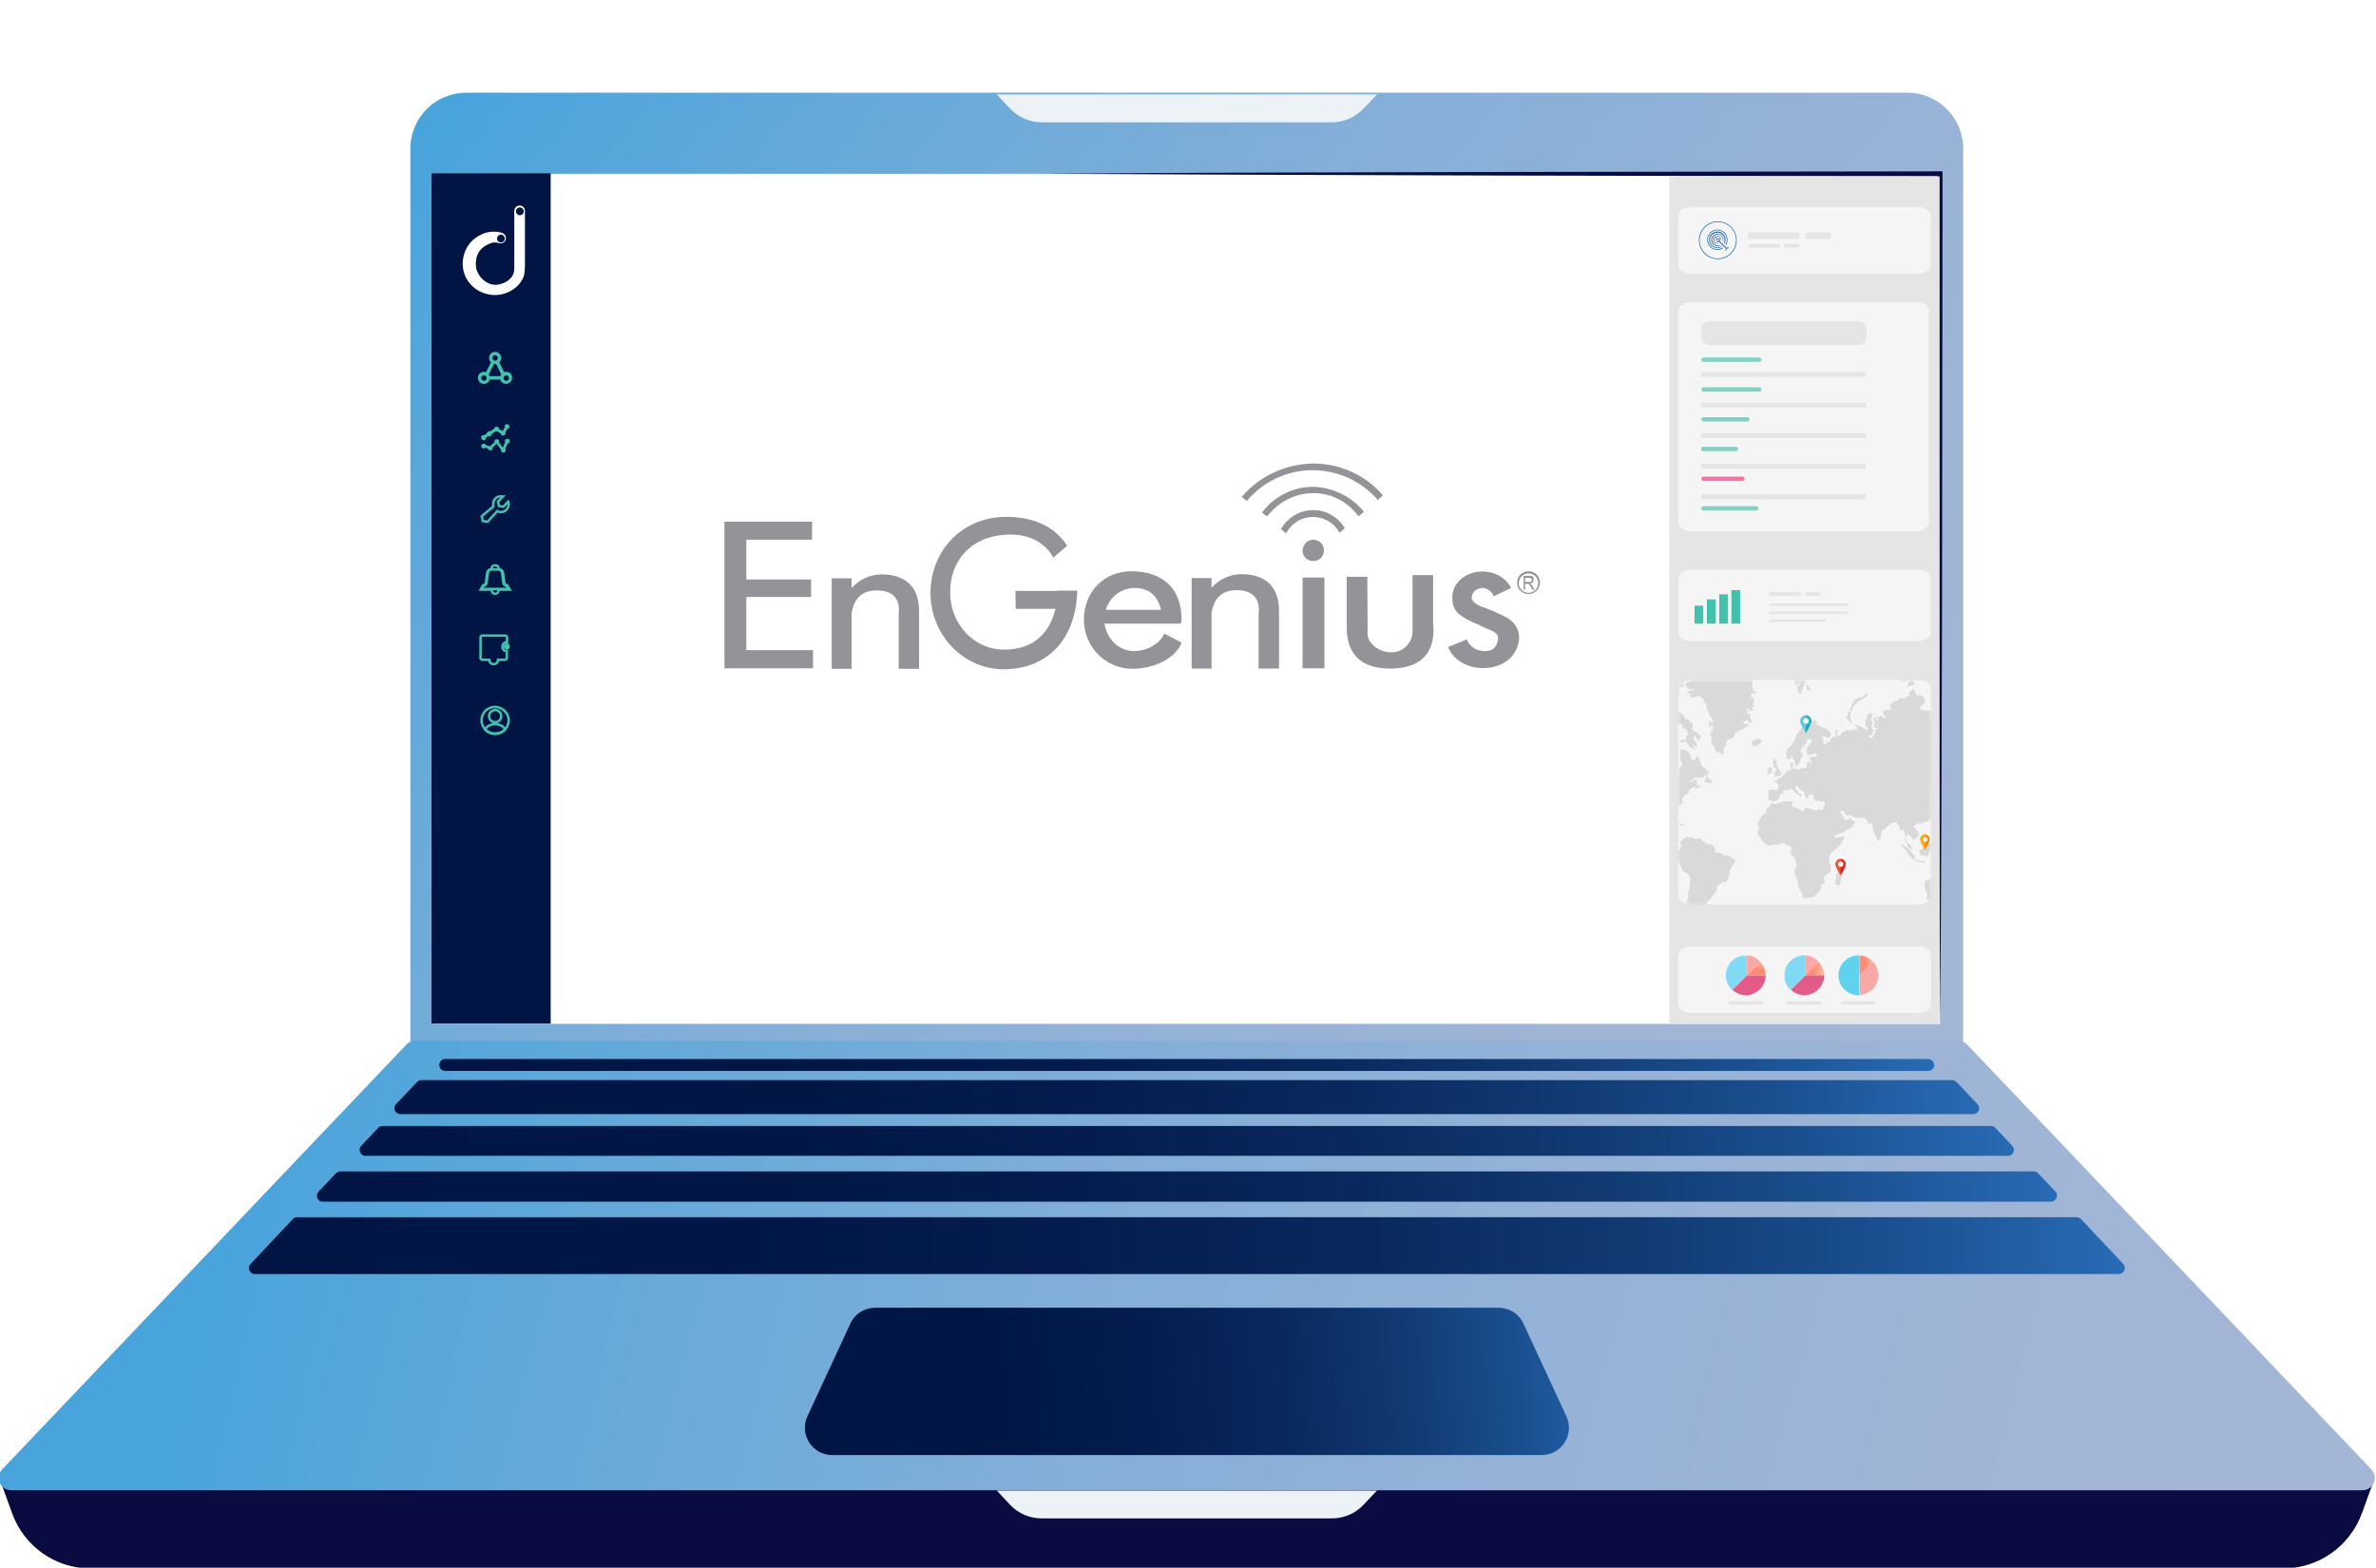 <?xml version="1.0" encoding="utf-8"?>
<!-- Generator: Adobe Illustrator 28.2.0, SVG Export Plug-In . SVG Version: 6.00 Build 0)  -->
<svg version="1.1" id="Layer_1" xmlns="http://www.w3.org/2000/svg" xmlns:xlink="http://www.w3.org/1999/xlink" x="0px" y="0px"
	 viewBox="0 0 979 646" style="enable-background:new 0 0 979 646;" xml:space="preserve">
<style type="text/css">
	.st0{display:none;}
	.st1{display:inline;}
	.st2{fill:#2D4052;}
	.st3{fill:#F95631;}
	.st4{clip-path:url(#SVGID_00000080887045560376215550000010330577243511383208_);}
	.st5{fill:#FFFFFF;}
	.st6{fill:none;}
	.st7{fill:url(#SVGID_00000147215355906759495960000012409489267905317262_);}
	.st8{fill:#0A0B41;}
	.st9{fill:#EDF2F6;}
	.st10{fill:url(#SVGID_00000158729098413407859380000005817183829097740475_);}
	.st11{fill:url(#SVGID_00000181804444116895700210000011484374274980417936_);}
	.st12{fill:url(#SVGID_00000029755314256051426120000016675506344481437319_);}
	.st13{fill:url(#SVGID_00000122678720953663448610000008606085718258714512_);}
	.st14{fill:url(#SVGID_00000088107969937101284490000008430419895016814477_);}
	.st15{fill:url(#SVGID_00000072967125769912314090000016477660090290896311_);}
	.st16{fill:url(#SVGID_00000116236392539382942950000016876993552010988699_);}
	.st17{fill:#001543;}
	.st18{fill:none;stroke:#42C2AC;stroke-miterlimit:10;}
	.st19{fill:#42C2AC;}
	.st20{fill:#E5E5E5;}
	.st21{opacity:0.6;fill:#FFFFFF;enable-background:new    ;}
	.st22{fill:#FFFFFF;filter:url(#Adobe_OpacityMaskFilter);}
	.st23{mask:url(#mask0_37_774_00000163034686446439433300000004976971118680648076_);}
	.st24{fill:#D9D9D9;}
	.st25{fill:#64CEDB;}
	.st26{fill:#1CABBB;}
	.st27{fill:#35BDCB;}
	.st28{fill:#FFB106;}
	.st29{fill:#FF7A04;}
	.st30{fill:#FF9000;}
	.st31{fill:#F05235;}
	.st32{fill:#EA110C;}
	.st33{fill:#E83521;}
	.st34{fill:url(#SVGID_00000111174070725590009750000013211997408931192192_);}
	.st35{fill:url(#SVGID_00000044171326432428213260000014340960972668370092_);}
	.st36{fill:#F9A9A5;}
	.st37{fill:url(#SVGID_00000152944222696017270300000002519497498261137797_);}
	.st38{fill:url(#SVGID_00000171703790653297723700000003048694223150798521_);}
	.st39{fill:url(#SVGID_00000021096336717134897920000007010355767119121053_);}
	.st40{fill:url(#SVGID_00000163046320817847793400000008907920789700311691_);}
	.st41{fill:url(#SVGID_00000142896926843552933620000018005839763143941796_);}
	.st42{fill:url(#SVGID_00000125574503759473542010000002261844582348402356_);}
	.st43{fill:#316FB1;}
	.st44{opacity:0.6;}
	.st45{fill:#FD2A78;}
	.st46{fill:none;stroke:#E5E5E5;stroke-width:2;stroke-miterlimit:10;}
	.st47{fill-rule:evenodd;clip-rule:evenodd;fill:#929497;}
	.st48{fill:#929497;}
</style>
<g id="Layer_2_00000133520946640988899430000009475409716489137561_" class="st0">
	<g id="Layer_1-2" class="st1">
		<g id="Snap_One-color">
			<path class="st2" d="M368.2,246.2c-9.3-2.5-10.2-6.9-10.2-11c0-5.9,6.2-10.7,13.3-10.7c6.9,0,13.6,3.1,14,11.3h-8.9
				c-0.2-2.7-2.7-3.7-4.9-3.7c-2.4,0-4.5,0.8-4.5,3.5c0,1.5,1.7,2.5,3.8,3l6,1.5c8.3,2.3,9.4,7.9,9.4,10.8c0,7.4-7.2,11.1-14.7,11.1
				c-7.1,0-14.3-4.4-14.5-12.1h8.8c0.2,2.5,3.2,4.8,6.6,4.5c2.7-0.1,4.7-1.5,4.7-3.6c0.1-1.8-1.2-2.8-3.9-3.4L368.2,246.2z"/>
			<path class="st2" d="M398.8,261.2h-9.4v-36h9.4v5.3c2.1-3.9,6.5-6.1,10.7-6.1c8.4,0,13.4,5.2,13.4,15.5v21.3h-9.4v-19.6
				c0-5.2-2.8-8-6.9-8c-4.3,0-7.9,2.2-7.9,8.4L398.8,261.2z"/>
			<path class="st2" d="M456.3,256.6c-2.2,3.7-7.7,5.3-11.2,5.3c-9.5,0-18.3-7.2-18.3-18.7s8.9-18.7,18.3-18.7
				c3.3,0,8.5,1.3,11.2,5.2v-4.5h9.4v36h-9.4V256.6z M446.4,252.9c5.2,0,9.9-3.5,9.9-9.7s-4.9-9.7-9.9-9.7c-5.2,0-9.9,3.9-9.9,9.7
				S441.2,252.9,446.4,252.9L446.4,252.9z"/>
			<path class="st2" d="M480.4,230c1.9-3.6,6.6-5.6,11.3-5.6c9.4,0,17.6,7.4,17.6,18.7c0,11.5-8.2,18.8-17.6,18.8
				c-4.7,0-9.3-1.9-11.3-5.5v22.3H471v-53.5h9.4V230z M490.1,253c5.2,0,9.5-3.9,9.5-9.7c0-5.9-4.3-9.9-9.5-9.9s-9.6,3.9-9.6,9.9
				C480.5,249.5,485.1,253,490.1,253z"/>
			<path class="st2" d="M525.2,243.1c0-11.4,8.6-18.7,18.8-18.7s18.8,7.2,18.8,18.7c0,11.4-8.6,18.9-18.8,18.9
				S525.2,254.5,525.2,243.1z M559.4,243.1c0-9.3-7-15.2-15.3-15.2s-15.3,5.9-15.3,15.2s7,15.4,15.3,15.4S559.4,252.4,559.4,243.1
				L559.4,243.1z"/>
			<path class="st2" d="M567.7,225.2h3.5v7.1c2.1-5.8,7.8-7.9,12.7-7.9c8.6,0,14.3,6,14.3,15.6v21.1h-3.5V240
				c0-7.6-4.4-12.2-10.9-12.2c-6.3,0-12.5,3.5-12.7,13.1v20.2h-3.5v-35.9L567.7,225.2L567.7,225.2z"/>
			<path class="st2" d="M638.6,244.7h-32.1c0.6,8.4,6.9,13.8,14.6,13.8c5.5,0,10-2.5,12.6-6.9l3.3,1.2c-3.1,5.9-9,9.2-15.9,9.2
				c-10.1,0-18.1-7.5-18.1-18.9s8-18.7,18.1-18.7c10.3,0,17.7,7.2,17.7,18.7C638.7,243.6,638.6,244.1,638.6,244.7z M606.4,241.4
				h28.7c-0.7-8.3-6.3-13.6-14.1-13.6C613.4,227.9,607,233.1,606.4,241.4z"/>
			<path class="st2" d="M340.9,216.3l-17.9-9c-11.3-5.6-24.6-5.6-35.8,0l0,0l53.7,26.9L340.9,216.3L340.9,216.3z"/>
			<polygon class="st3" points="287.1,225.3 298.2,219.7 280.3,210.8 269.2,216.3 269.2,234.3 340.9,270.1 340.9,252.2 			"/>
			<path class="st2" d="M316.2,264.5l-0.8,0.4c-6.5,3.3-14.2,3.3-20.7,0l-25.5-12.8V270l17.9,9c11.3,5.6,24.6,5.6,35.8,0l11.1-5.6
				L316.2,264.5z"/>
			<path class="st2" d="M638.7,225.4v-1h4.4v1h-1.6v4.8h-1.1v-4.8H638.7z M650.6,230.2h-1.2l-0.4-3.7l-1.5,3h-0.9l-1.5-3l-0.4,3.7
				h-1.2l0.7-5.8h1l1.8,3.9l1.8-3.9h1L650.6,230.2z"/>
		</g>
	</g>
</g>
<g>
	<g>
		<defs>
			<rect id="SVGID_1_" x="-0.5" y="0.7" width="979" height="645.7"/>
		</defs>
		<clipPath id="SVGID_00000094616182328884842490000016616598323253972374_">
			<use xlink:href="#SVGID_1_"  style="overflow:visible;"/>
		</clipPath>
		<g style="clip-path:url(#SVGID_00000094616182328884842490000016616598323253972374_);">
			<path class="st5" d="M169,463.1c-1.1-124.7-1.4-262.3-1.5-386.5c0.1-3-0.2-8.1,0.3-11.1c1.6-13.6,12.5-25.4,26-28l3.2-0.5
				c2-0.2,7.4-0.2,9.5-0.2c77.2,0,171.6,0.3,249.4,0.7l99.8,0.7L456,39c-78,0.5-172,0.6-249.4,0.7c-2,0-7.3,0-9.2,0.2
				c-13.5,1.2-25,12.6-26.6,26c-0.4,2.7-0.3,7.9-0.3,10.7l0,12.5C170.4,208.7,170.1,343,169,463.1L169,463.1z"/>
			<rect x="131.3" y="0.7" class="st6" width="460.6" height="498.5"/>
			
				<linearGradient id="SVGID_00000085251221754494727900000002126482248322730649_" gradientUnits="userSpaceOnUse" x1="189.627" y1="605.111" x2="815.827" y2="159" gradientTransform="matrix(1 0 0 -1 0 648)">
				<stop  offset="0" style="stop-color:#4AA4DC"/>
				<stop  offset="0.16" style="stop-color:#63A9DA"/>
				<stop  offset="0.37" style="stop-color:#80AED8"/>
				<stop  offset="0.58" style="stop-color:#94B2D7"/>
				<stop  offset="0.79" style="stop-color:#A0B5D6"/>
				<stop  offset="1" style="stop-color:#A5B6D6"/>
			</linearGradient>
			<path style="fill:url(#SVGID_00000085251221754494727900000002126482248322730649_);" d="M192.1,38.2h593.8c12.7,0,23,10.3,23,23
				V463H169.1V61.2C169.1,48.5,179.4,38.2,192.1,38.2z"/>
			<path class="st5" d="M799.4,71.6H178.6v350.3h620.8V71.6z"/>
			<path class="st8" d="M940.9,646.3H37.1c-14.3,0-27.2-9.1-32.1-22.7l-4.6-12.7h977.4l-4.6,12.7
				C968.1,637.3,955.3,646.3,940.9,646.3z"/>
			<path class="st9" d="M548.7,625.7H429.3c-5,0-9.8-2-13.2-5.7l-5.4-5.8h156.7l-5.5,5.8C558.5,623.7,553.7,625.7,548.7,625.7
				L548.7,625.7z"/>
			
				<linearGradient id="SVGID_00000038397927309143059460000016760234055487073425_" gradientUnits="userSpaceOnUse" x1="111.681" y1="201.71" x2="980.231" y2="-20.37" gradientTransform="matrix(1 0 0 -1 0 648)">
				<stop  offset="0" style="stop-color:#4AA4DC"/>
				<stop  offset="0.16" style="stop-color:#63A9DA"/>
				<stop  offset="0.37" style="stop-color:#80AED8"/>
				<stop  offset="0.58" style="stop-color:#94B2D7"/>
				<stop  offset="0.79" style="stop-color:#A0B5D6"/>
				<stop  offset="1" style="stop-color:#A5B6D6"/>
			</linearGradient>
			<path style="fill:url(#SVGID_00000038397927309143059460000016760234055487073425_);" d="M171.1,428.9h635.8
				c1.4,0,2.7,0.6,3.7,1.6l166.5,175c3.1,3.3,0.8,8.6-3.7,8.6H4.6c-4.5,0-6.8-5.4-3.7-8.6l166.5-175
				C168.4,429.4,169.7,428.9,171.1,428.9z"/>
			
				<linearGradient id="SVGID_00000089545002625911110040000013764034500444335545_" gradientUnits="userSpaceOnUse" x1="670.26" y1="92.895" x2="319.11" y2="64.145" gradientTransform="matrix(1 0 0 -1 0 648)">
				<stop  offset="0" style="stop-color:#286CB5"/>
				<stop  offset="1.000000e-02" style="stop-color:#2669B1"/>
				<stop  offset="0.13" style="stop-color:#1A4F8F"/>
				<stop  offset="0.26" style="stop-color:#113A73"/>
				<stop  offset="0.4" style="stop-color:#09295E"/>
				<stop  offset="0.56" style="stop-color:#041D4E"/>
				<stop  offset="0.74" style="stop-color:#001745"/>
				<stop  offset="1" style="stop-color:#001543"/>
			</linearGradient>
			<path style="fill:url(#SVGID_00000089545002625911110040000013764034500444335545_);" d="M360.6,538.9h256.9
				c4.4,0,8.4,2.5,10.2,6.5l17.7,38.2c3.5,7.5-2,16-10.2,16H342.9c-8.2,0-13.7-8.5-10.2-16l17.7-38.2
				C352.2,541.4,356.2,538.9,360.6,538.9L360.6,538.9z"/>
			
				<linearGradient id="SVGID_00000030472822332331804500000012316388375162513291_" gradientUnits="userSpaceOnUse" x1="180.995" y1="209.105" x2="797.015" y2="209.105" gradientTransform="matrix(1 0 0 -1 0 648)">
				<stop  offset="0" style="stop-color:#001543"/>
				<stop  offset="0.26" style="stop-color:#001745"/>
				<stop  offset="0.44" style="stop-color:#041D4E"/>
				<stop  offset="0.6" style="stop-color:#09295E"/>
				<stop  offset="0.74" style="stop-color:#113A73"/>
				<stop  offset="0.87" style="stop-color:#1A4F8F"/>
				<stop  offset="0.99" style="stop-color:#2669B1"/>
				<stop  offset="1" style="stop-color:#286CB5"/>
			</linearGradient>
			<path style="fill:url(#SVGID_00000030472822332331804500000012316388375162513291_);" d="M794.6,441.3H183.4
				c-2.1,0-3.2-2.5-1.8-4.1c0.5-0.5,1.1-0.8,1.8-0.8h611.1c0.7,0,1.3,0.3,1.8,0.8C797.8,438.8,796.7,441.3,794.6,441.3z"/>
			
				<linearGradient id="SVGID_00000063626381403940203440000005854102972096642201_" gradientUnits="userSpaceOnUse" x1="162.551" y1="195.86" x2="815.463" y2="195.86" gradientTransform="matrix(1 0 0 -1 0 648)">
				<stop  offset="0" style="stop-color:#001543"/>
				<stop  offset="0.26" style="stop-color:#001745"/>
				<stop  offset="0.44" style="stop-color:#041D4E"/>
				<stop  offset="0.6" style="stop-color:#09295E"/>
				<stop  offset="0.74" style="stop-color:#113A73"/>
				<stop  offset="0.87" style="stop-color:#1A4F8F"/>
				<stop  offset="0.99" style="stop-color:#2669B1"/>
				<stop  offset="1" style="stop-color:#286CB5"/>
			</linearGradient>
			<path style="fill:url(#SVGID_00000063626381403940203440000005854102972096642201_);" d="M813,459.1H165c-2.2,0-3.3-2.5-1.8-4.1
				l8.6-9.1c0.5-0.5,1.1-0.8,1.8-0.8h630.8c0.7,0,1.3,0.3,1.8,0.8l8.6,9.1C816.3,456.6,815.2,459.1,813,459.1L813,459.1z"/>
			
				<linearGradient id="SVGID_00000173121035499219010170000011705349462945617596_" gradientUnits="userSpaceOnUse" x1="148.185" y1="177.85" x2="829.815" y2="177.85" gradientTransform="matrix(1 0 0 -1 0 648)">
				<stop  offset="0" style="stop-color:#001543"/>
				<stop  offset="0.26" style="stop-color:#001745"/>
				<stop  offset="0.44" style="stop-color:#041D4E"/>
				<stop  offset="0.6" style="stop-color:#09295E"/>
				<stop  offset="0.74" style="stop-color:#113A73"/>
				<stop  offset="0.87" style="stop-color:#1A4F8F"/>
				<stop  offset="0.99" style="stop-color:#2669B1"/>
				<stop  offset="1" style="stop-color:#286CB5"/>
			</linearGradient>
			<path style="fill:url(#SVGID_00000173121035499219010170000011705349462945617596_);" d="M827.4,476.3H150.6
				c-2.1,0-3.2-2.6-1.8-4.1l7-7.4c0.5-0.5,1.1-0.8,1.8-0.8h662.8c0.7,0,1.3,0.3,1.8,0.8l7,7.4C830.6,473.8,829.5,476.3,827.4,476.3z
				"/>
			
				<linearGradient id="SVGID_00000122715279973275423630000011930713993106511519_" gradientUnits="userSpaceOnUse" x1="130.515" y1="159.105" x2="847.505" y2="159.105" gradientTransform="matrix(1 0 0 -1 0 648)">
				<stop  offset="0" style="stop-color:#001543"/>
				<stop  offset="0.26" style="stop-color:#001745"/>
				<stop  offset="0.44" style="stop-color:#041D4E"/>
				<stop  offset="0.6" style="stop-color:#09295E"/>
				<stop  offset="0.74" style="stop-color:#113A73"/>
				<stop  offset="0.87" style="stop-color:#1A4F8F"/>
				<stop  offset="0.99" style="stop-color:#2669B1"/>
				<stop  offset="1" style="stop-color:#286CB5"/>
			</linearGradient>
			<path style="fill:url(#SVGID_00000122715279973275423630000011930713993106511519_);" d="M845.1,495.2H133
				c-2.1,0-3.2-2.5-1.8-4.1l7.2-7.6c0.5-0.5,1.1-0.8,1.8-0.8h697.8c0.7,0,1.3,0.3,1.8,0.8l7.2,7.6
				C848.3,492.6,847.2,495.2,845.1,495.2L845.1,495.2z"/>
			
				<linearGradient id="SVGID_00000064354332297915299440000006292604119642176924_" gradientUnits="userSpaceOnUse" x1="102.555" y1="134.73" x2="875.465" y2="134.73" gradientTransform="matrix(1 0 0 -1 0 648)">
				<stop  offset="0" style="stop-color:#001543"/>
				<stop  offset="0.26" style="stop-color:#001745"/>
				<stop  offset="0.44" style="stop-color:#041D4E"/>
				<stop  offset="0.6" style="stop-color:#09295E"/>
				<stop  offset="0.74" style="stop-color:#113A73"/>
				<stop  offset="0.87" style="stop-color:#1A4F8F"/>
				<stop  offset="0.99" style="stop-color:#2669B1"/>
				<stop  offset="1" style="stop-color:#286CB5"/>
			</linearGradient>
			<path style="fill:url(#SVGID_00000064354332297915299440000006292604119642176924_);" d="M873,525H105c-2.1,0-3.2-2.5-1.8-4.1
				l17.4-18.5c0.5-0.5,1.1-0.8,1.8-0.8h733.3c0.7,0,1.3,0.3,1.8,0.8l17.4,18.5C876.3,522.4,875.2,525,873,525L873,525z"/>
			<path class="st9" d="M548.7,50.4H429.3c-5,0-9.8-2.1-13.2-5.7l-5.4-5.8h156.7l-5.5,5.8C558.5,48.3,553.7,50.4,548.7,50.4
				L548.7,50.4z"/>
			<path class="st8" d="M428.3,71.6c103.5-0.8,266.4-0.8,371.1-1h1v1l-0.2,175.1c-0.1,43.6-0.4,131.6-0.8,175.1
				c-0.3-43.7-0.6-131.4-0.8-175.1l-0.2-175.1l1,1C694.4,72.6,532.2,72.2,428.3,71.6z"/>
			<path class="st17" d="M226.9,71.4h-49.1v350.4h49.1V71.4z"/>
			<path class="st18" d="M208.6,153.7c-0.4,0-0.8,0.1-1.1,0.3l-2.4-4.8c0.6-0.4,0.9-1,0.9-1.7c0-1.1-0.9-2-2-2s-2,0.9-2,2
				c0,0.7,0.4,1.4,0.9,1.7l-2.4,4.8c-0.3-0.2-0.7-0.3-1.1-0.3c-1.1,0-2,0.9-2,2c0,1.1,0.9,2,2,2c1.1,0,1.9-0.8,2-1.8h5.1
				c0.1,1,1,1.8,2,1.8c1.1,0,2-0.9,2-2C210.6,154.6,209.7,153.7,208.6,153.7z M202.4,147.5c0-0.9,0.7-1.6,1.6-1.6s1.6,0.7,1.6,1.6
				s-0.7,1.6-1.6,1.6S202.4,148.4,202.4,147.5z M203.3,149.4c0.2,0.1,0.5,0.1,0.7,0.1s0.5-0.1,0.7-0.1l2.4,4.9
				c-0.3,0.3-0.5,0.8-0.6,1.2h-5.1c-0.1-0.5-0.3-0.9-0.6-1.2L203.3,149.4z M199.4,157.4c-0.9,0-1.6-0.7-1.6-1.6s0.7-1.6,1.6-1.6
				c0.9,0,1.6,0.7,1.6,1.6S200.3,157.4,199.4,157.4z M208.6,157.4c-0.9,0-1.6-0.7-1.6-1.6s0.7-1.6,1.6-1.6c0.9,0,1.6,0.7,1.6,1.6
				S209.5,157.4,208.6,157.4z"/>
			<path class="st18" d="M209.6,296.8c0,1.4-0.5,2.7-1.4,3.6c-1,1.2-2.5,1.9-4.2,1.9s-3.2-0.7-4.2-1.9c-0.9-1-1.4-2.2-1.4-3.6
				c0-3.1,2.5-5.5,5.5-5.5S209.6,293.8,209.6,296.8z"/>
			<path class="st18" d="M208.2,300.5c-1,1.2-2.5,1.9-4.2,1.9s-3.2-0.7-4.2-1.9c0.8-1.2,2.4-2.1,4.2-2.1S207.4,299.3,208.2,300.5z"
				/>
			<path class="st18" d="M204,297.6c1.4,0,2.5-1.1,2.5-2.5s-1.1-2.5-2.5-2.5s-2.5,1.1-2.5,2.5S202.6,297.6,204,297.6z"/>
			<path class="st18" d="M199.3,180.9c0.3,0,0.5-0.2,0.5-0.5c0-0.1,0-0.2-0.1-0.3l1.5-1c0.1,0.1,0.2,0.2,0.4,0.2
				c0.3,0,0.5-0.2,0.5-0.5c0-0.1,0-0.1,0-0.2l2.1-1.4c0.1,0.1,0.2,0.2,0.4,0.2c0.2,0,0.3-0.1,0.4-0.2l1.8,1.2c0,0,0,0.1,0,0.1
				c0,0.3,0.2,0.5,0.5,0.5c0.3,0,0.5-0.2,0.5-0.5c0-0.2-0.1-0.3-0.2-0.4l1.2-1.8c0,0,0.1,0,0.1,0c0.3,0,0.5-0.2,0.5-0.5
				c0-0.3-0.2-0.5-0.5-0.5c-0.3,0-0.5,0.2-0.5,0.5c0,0.2,0.1,0.3,0.2,0.4l-1.2,1.8c0,0-0.1,0-0.1,0c-0.2,0-0.3,0.1-0.4,0.2l-1.8-1.2
				c0-0.1,0-0.1,0-0.2c0-0.3-0.2-0.5-0.5-0.5c-0.3,0-0.5,0.2-0.5,0.5c0,0.1,0,0.1,0,0.1l-2.1,1.4c-0.1-0.1-0.2-0.1-0.4-0.1
				c-0.3,0-0.5,0.2-0.5,0.5c0,0.1,0,0.1,0,0.2l-1.6,1c-0.1-0.1-0.2-0.1-0.3-0.1c-0.3,0-0.5,0.2-0.5,0.5
				C198.8,180.6,199,180.9,199.3,180.9L199.3,180.9z"/>
			<path class="st18" d="M209,181.3c-0.3,0-0.5,0.2-0.5,0.5c0,0.1,0.1,0.3,0.2,0.4l-1.3,2.9c0,0,0,0,0,0c-0.1,0-0.2,0-0.3,0.1
				l-2.1-2.8c0.1-0.1,0.2-0.2,0.2-0.4c0-0.3-0.2-0.5-0.5-0.5c-0.3,0-0.5,0.2-0.5,0.5c0,0.1,0,0.2,0.1,0.3l-2,2
				c-0.1-0.1-0.2-0.1-0.3-0.1c-0.2,0-0.3,0.1-0.4,0.2l-1.8-0.6c0-0.3-0.2-0.5-0.5-0.5c-0.3,0-0.5,0.2-0.5,0.5c0,0.3,0.2,0.5,0.5,0.5
				c0.2,0,0.4-0.2,0.5-0.4l1.7,0.6c0,0,0,0.1,0,0.1c0,0.3,0.2,0.5,0.5,0.5c0.3,0,0.5-0.2,0.5-0.5c0-0.1,0-0.2-0.1-0.3l2-2
				c0.1,0.1,0.2,0.1,0.3,0.1c0.1,0,0.1,0,0.2,0l2.1,2.8c-0.1,0.1-0.1,0.2-0.1,0.3c0,0.3,0.2,0.5,0.5,0.5c0.3,0,0.5-0.2,0.5-0.5
				c0-0.2-0.1-0.4-0.3-0.5l1.3-2.8c0.1,0,0.1,0,0.2,0c0.3,0,0.5-0.2,0.5-0.5C209.5,181.5,209.3,181.3,209,181.3L209,181.3z"/>
			<path class="st18" d="M200.9,215l-2-0.3l-0.4-2l4.8-4c-0.1-0.3-0.1-0.6-0.1-1c0-1.8,1.4-3.2,3.2-3.2c0.2,0,0.4,0,0.6,0.1l0.2,0
				l-2,2.1l0.4,1.8l1.8,0.3l2-2.1l0.1,0.2c0.1,0.3,0.1,0.6,0.1,0.9c0,1.8-1.4,3.2-3.2,3.2c-0.5,0-1.1-0.1-1.5-0.4L200.9,215
				L200.9,215z"/>
			<path class="st18" d="M208.9,264.6v-2c0-0.4-0.3-0.7-0.7-0.7h-9.5c-0.4,0-0.7,0.3-0.7,0.7v8.6c0,0.4,0.3,0.7,0.7,0.7h2.9
				c0,0.8,0.5,1.5,1.2,1.7c1.3,0.4,2.4-0.5,2.4-1.7h2.9c0.4,0,0.7-0.3,0.7-0.7v-2.9c-0.5,0-1-0.2-1.3-0.5c-0.3-0.3-0.5-0.8-0.5-1.3
				c0-0.5,0.2-1,0.5-1.3C207.9,264.8,208.3,264.6,208.9,264.6L208.9,264.6z"/>
			<path class="st19" d="M208.8,267.7c-0.7,0-1.3-0.6-1.3-1.3c0-0.7,0.6-1.3,1.3-1.3c0.7,0,1.3,0.6,1.3,1.3
				C210.1,267.1,209.5,267.7,208.8,267.7z"/>
			<path class="st18" d="M210.1,243l-1.2-1.9h-0.1c-0.5,0-0.9-0.4-1-0.9l-0.5-4c-0.1-0.6-0.4-1.1-0.9-1.4c-0.3-0.2-0.6-0.3-1-0.3
				v-0.5c0-0.5-0.4-1-1-1h-0.8c-0.5,0-1,0.4-1,1v0.5c-0.4,0-0.7,0.1-1,0.3c-0.5,0.3-0.8,0.8-0.9,1.4l-0.5,4c-0.1,0.5-0.5,0.9-1,0.9
				h-0.1L198,243h4.7c-0.1,0.3,0,0.6,0.1,0.9c0.2,0.5,0.7,0.8,1.2,0.8c0.8,0,1.4-0.6,1.4-1.4c0-0.1,0-0.2,0-0.3L210.1,243L210.1,243
				z M202.4,242.7h-4l0.9-1.4c0.6,0,1.1-0.5,1.2-1.1l0.5-4c0.1-0.7,0.6-1.3,1.2-1.5h3.5c0.7,0.2,1.2,0.8,1.2,1.5l0.5,4
				c0.1,0.6,0.6,1.1,1.2,1.1l0.9,1.4h-4.1H202.4L202.4,242.7z"/>
			<path class="st5" d="M214.1,84.7c-1.2,0-2.2,1-2.2,2.2v23.8c0,1-0.2,1.9-0.7,2.8c-0.7,1.3-2.2,2.8-5.1,3.6
				c-5.3,1.5-9.7-3.6-10-7.3c-0.3-3.9,0.9-8,6.8-9.8c0,0,1.3-0.3,2.8,0.2c1.5,0.5,3.6-1.1,2.4-3.3c-0.9-1.6-5.4-1.7-7.5-1.1
				c-1.6,0.4-8.2,2.6-9.7,10.3s3.8,14.2,10.9,15.3c7.1,1.2,13.2-3.7,14.2-8.3c0,0,0.3-1.5,0.3-4.1c0-0.1,0-22.1,0-22.1
				C216.3,85.6,215.3,84.7,214.1,84.7L214.1,84.7z"/>
			<path class="st17" d="M214.2,88.7c0.9,0,1.6-0.7,1.6-1.6c0-0.9-0.7-1.6-1.6-1.6s-1.6,0.7-1.6,1.6C212.6,88,213.3,88.7,214.2,88.7
				z"/>
			<path class="st17" d="M206.4,99.9c0.9,0,1.6-0.7,1.6-1.6c0-0.9-0.7-1.6-1.6-1.6c-0.9,0-1.6,0.7-1.6,1.6
				C204.8,99.2,205.5,99.9,206.4,99.9z"/>
			<path class="st20" d="M799.2,72.7H687.8v349.2h111.4V72.7z"/>
			<path class="st21" d="M696.7,280.2h93.7c2.9,0,5.2,1.6,5.2,3.6v85.3c0,2-2.3,3.6-5.2,3.6h-93.7c-2.9,0-5.2-1.6-5.2-3.6v-85.3
				C691.5,281.9,693.9,280.2,696.7,280.2z"/>
			<defs>
				<filter id="Adobe_OpacityMaskFilter" filterUnits="userSpaceOnUse" x="645.1" y="263.9" width="188.1" height="122.2">
					<feColorMatrix  type="matrix" values="1 0 0 0 0  0 1 0 0 0  0 0 1 0 0  0 0 0 1 0"/>
				</filter>
			</defs>
			
				<mask maskUnits="userSpaceOnUse" x="645.1" y="263.9" width="188.1" height="122.2" id="mask0_37_774_00000163034686446439433300000004976971118680648076_">
				<path class="st22" d="M696.2,280.4h99.4v88c0.8,2.4-1.2,4.4-3.6,4.4h-95c-2.6,0-4.7-2.1-5.5-4.7v-83.8
					C692.3,282.1,694,280.4,696.2,280.4L696.2,280.4z"/>
			</mask>
			<g class="st23">
				<path class="st24" d="M833.2,304.2c-0.3-0.4-0.6-0.7-0.9-1.1c-0.3-0.1-0.6-0.1-1.1-0.3v0.9c-0.5-0.1-0.5-0.5-0.6-0.8
					c0-0.6-0.3-1.1-0.9-1.4c-0.4-0.2-0.7-0.5-1-0.8c-0.5-0.4-1-0.8-1.5-1.2c-0.5-0.3-1-0.5-1.5-0.7c-0.9,0.4-1.7-0.2-2.8-0.2
					c0.1,0.5,0.2,1,0.4,1.5c-0.2,0.1-0.5,0.3-0.6,0.4c-0.4-0.4-0.7-0.6-1.1-1c0.2-0.1,0.3-0.2,0.4-0.3c0.1-0.1,0.2-0.2,0.4-0.3
					c-0.2-0.1-0.4-0.2-0.5-0.2c-0.3,0.3-0.6,0.6-0.9,0.9c-0.9-0.2-1.8-0.3-2.7-0.3c-0.5,0-0.8,0-0.9-0.4c-0.1-0.5-0.1-1-0.2-1.3
					c-1.3-0.7-1.5-0.7-2.7-0.3c-0.4,0.1-0.8,0.1-1,0.2c-0.6-0.6-1.1-1.1-1.7-1.6c0.2,0,0.3-0.1,0.4-0.1c-0.4-0.5-0.9-0.8-1.5-0.6
					c-0.1,0.2-0.1,0.3-0.2,0.5c-0.2,0-0.4-0.1-0.7-0.1c0.1-0.3,0.1-0.5,0.2-0.7c-1.1-0.5-2.2-0.7-3.2,0.1c0,0.5,0.1,1.1,0.1,1.7
					c-0.3-0.1-0.5-0.1-0.6-0.2c-0.2,0.2-0.3,0.4-0.5,0.6c0-0.2-0.1-0.4-0.1-0.5c-0.3-0.1-0.6-0.2-0.8-0.3c-0.3,0.2-0.6,0.4-1,0.6
					c-0.3-0.3-0.5-0.6-0.8-0.8c-0.4,0.5-0.2,1.3-0.8,1.8c-0.3-0.4-0.8-0.7-1-1.3c-0.3-0.6-0.5-1.4-1.3-1.7c0.4-0.4,0.7-0.8,1.1-1.2
					c-0.2-0.3-0.4-0.4-0.5-0.6c-0.3,0.1-0.6,0.2-0.7,0.2c-0.4-0.2-0.7-0.5-1.1-0.7c-0.1,0.1-0.3,0.2-0.6,0.3
					c0.1,0.3,0.1,0.6,0.2,0.9c-0.2,0.1-0.5,0.3-0.7,0.4c-0.7-0.2-1.4-0.4-2-0.5c-0.1-0.3-0.1-0.5-0.1-0.7c-0.5-0.1-1-0.2-1.5-0.3
					c0,0,0,0.1,0,0.1c-0.4,0.1-0.8,0.1-1.2,0.1c-0.1-0.2-0.1-0.3-0.1-0.4c-0.8,0.4-1.2-0.4-1.8-0.5v-0.6c0.4-0.3,0.8-0.6,1.2-0.9
					c0.6-0.5,0.9-1.2,1-2c0-0.3-0.1-0.8-0.2-0.8c-0.7-0.1-0.7-0.9-1.2-1.2h-1.5c-0.1,0.1-0.2,0.2-0.3,0.3c-0.2,0-0.4-0.1-0.6-0.1
					c0.2-0.3,0.3-0.6,0.4-0.8c-0.4-0.2-0.8-0.4-1.1-0.6c0.2-0.3,0.3-0.5,0.4-0.8c-0.3-0.2-0.6-0.3-1-0.5c-0.4,0.4-0.8,0.8-1.2,1.2
					c-0.5,0.5,0,1.2-0.4,1.7c-0.3,0-0.6,0.1-0.9,0.1c0,0,0.1,0.1,0.1,0.1c-0.3,0.3-0.7,0.6-1.1,1c-0.8-0.3-1.5-0.8-2.3-0.1
					c0,0.1,0,0.2,0.1,0.3c-0.9,0.6-2.2,0.5-2.7,1.6c-0.4,0.2-0.7,0.3-1,0.4c0,0.4,0.1,0.6,0.1,0.9c0.2,0.3,0.4,0.6,0.6,1
					c-0.9,0.2-1.6,0.4-2.4,0.4c-0.6,0-1,0.2-1.2,0.5c0.1,0.6,0.2,1.1,0.3,1.5c0.4,0.4,0.7,0.7,1.1,1.1c-0.3,0.2-0.4,0.4-0.6,0.5
					c-0.5-0.5-1-0.9-1.5-1.3c-0.5,0.3-0.9,0.5-1.4,0.7c0,0.2,0,0.4-0.1,0.6c0.2,0.2,0.4,0.3,0.5,0.4c-0.3,0.4-0.7,0.4-1.1,0
					c0-0.5,0.1-1.1,0.2-1.7c-0.1,0.5-0.6,0.8-1,1c-0.1,0.2-0.1,0.4-0.2,0.6c0.2,0.5,0.4,1,0.6,1.4c-0.4,0.7-0.5,1.4-0.2,2.1
					c0.4-0.1,0.7-0.1,1-0.2c0.2,0.1,0.4,0.2,0.6,0.4c-0.5,0.1-1,0.3-1.4,0.4c0.1,0.5,0.2,1,0.2,1.4c-0.5,0.7-1,1.4-1.5,2.1
					c-0.5-0.4-1.2,0-1.5-0.7c0.5-0.1,1-0.3,1.4-0.4c0.3-0.8,0.6-1.5,0.8-2.1c-0.2-0.3-0.4-0.5-0.6-0.7c0-0.6-0.1-1.3,0-1.8
					c0.2-0.8,0.1-1.4-0.4-1.8c0.1-0.9,0.8-1.6,0.3-2.5c-0.6,0-1.1-0.1-1.6-0.1c-0.2,0.7-0.3,1.4-0.5,2.1c-0.2,0.2-0.5,0.4-0.7,0.6
					c0.1,0.7,0.2,1.4,0.2,2c-0.2,0.1-0.3,0.2-0.4,0.3c0.3,0.1,0.5,0.2,0.6,0.3c0.2,0.5,0.4,0.8,0.7,1.3c0,0-0.1,0.2-0.2,0.3h-0.4
					c-0.6-0.5-1.2-0.9-1.8-1.2c-0.3-0.2-0.7-0.4-1.1-0.5c-0.7-0.2-1.4-0.3-1.8-1.1c-0.1,0.1-0.2,0.2-0.2,0.3
					c0.2,0.3,0.5,0.5,0.7,0.8c0,0,0.1-0.1,0.1-0.1c0.1,0.4,0.3,0.8,0.4,1.2c-0.1,0.1-0.3,0.3-0.5,0.4c-0.3-0.1-0.6-0.3-0.8-0.4
					c-0.2,0.2-0.4,0.4-0.6,0.6h-1c0,0,0,0.1,0,0.1c-0.3,0.1-0.6,0.2-0.9,0.3c-0.1-0.4-0.1-0.6-0.1-1.1c-0.3,0.4-0.5,0.6-0.6,0.8
					c-0.9,0.2-1.6,0.8-2.4,1.3c0,0.2-0.1,0.5-0.1,0.8c-0.3,0.1-0.6,0.1-1,0.2c-0.2-0.4-0.4-0.7-0.6-1c0.3-0.3,0.6-0.5,0.8-0.7
					c-0.2-0.3-0.3-0.5-0.5-0.8c-0.3,0-0.5,0-0.6,0c-0.1,0.6-0.1,1.1-0.2,1.7c0.1,0.1,0.2,0.4,0.3,0.6c-0.1,0.3-0.2,0.6-0.3,1
					c-0.3-0.2-0.6-0.4-0.9-0.5c-0.5,0.5-1,0.9-1.4,1.3c0.1,0.4,0.1,0.7-0.1,1c-0.2,0-0.5-0.1-0.8-0.1c-0.1-0.1-0.3-0.3-0.5-0.4
					c-0.1,0.1-0.2,0.2-0.4,0.3c0.2,0.2,0.5,0.5,0.8,0.7c0,0.1,0,0.3-0.1,0.4c-0.8,0.2-1-0.6-1.6-0.7c0-0.6-0.1-1.1-0.1-1.9
					c-0.1-0.1-0.3-0.3-0.6-0.6c0.1-0.1,0.2-0.3,0.2-0.4c0.7,0.2,1.3,0.4,1.9,0.7c0.7,0.3,1.4,0.1,1.7-0.6c0.4-0.6,0.2-1.3-0.4-1.8
					c-0.7-0.5-1.4-1.1-2.1-1.6c-0.8-0.2-1.4-0.5-2.3-0.8c0.3-0.1,0.4-0.2,0.6-0.2c0,0,0-0.1,0-0.1h-1.8c0.2-0.2,0.3-0.2,0.4-0.3
					c-0.1,0-0.2-0.1-0.4-0.1c0.3-0.2,0.5-0.3,0.8-0.5c-0.6-0.4-1.1-0.8-1.7-1.3c-0.1,0.2-0.2,0.4-0.2,0.6c-0.2-0.1-0.4-0.3-0.5-0.3
					c-0.4,0.1-0.7,0.2-0.8,0.2c-0.2,0.4-0.4,0.8-0.6,1.1c-0.3,0-0.7-0.1-1-0.1c0.1,0.2,0.2,0.4,0.3,0.5c0,0,0,0.1-0.1,0.1
					c-0.3-0.1-0.6-0.2-0.9-0.3c0.1,0.2,0.1,0.5,0.2,0.7c-0.3,0.6-0.9,0.2-1.2,0.5c-0.4,0.4-0.7,0.8-1.2,1.3c0,0.2,0,0.4,0.1,0.7
					c-0.2,0-0.4,0.1-0.5,0.1c-0.4,0.6-0.7,1.2-1.1,1.8c0.1,0.1,0.2,0.2,0.4,0.4c-1.2,0.1-0.8,1.2-1.1,2c-0.2-0.2-0.2-0.3-0.3-0.4
					c-0.1,0.1-0.1,0.2-0.2,0.4c0.1,0.1,0.2,0.1,0.2,0.1c-0.3,0.5-0.6,0.9-1,1.5c-0.3,0.2-0.8,0.5-1.3,0.8c-0.1,0.1-0.2,0.4-0.3,0.6
					c0.1,0.1,0.2,0.3,0.3,0.6c-0.3-0.1-0.5-0.1-0.8-0.2c0,0.2,0,0.3,0,0.4c0.4,0.1,0.7,0.2,1.1,0.2c0,0.1,0,0.1,0,0.2
					c-0.3,0-0.7,0.1-1.1,0.1c0,0.2,0.1,0.4,0.1,0.6c0.2,0,0.4,0,0.7-0.1c-0.3,0.4-0.5,0.6-0.6,0.8c0,0.4,0,0.7,0.1,1
					c0.3,0.3,0.7,0.5,1.1,0.5c0.4-0.3,0.7-0.7,1.1-1c0-0.2,0.1-0.5,0.1-0.8c0.3,1.2,0.9,2.2,1.3,3.3v1.1c0.2,0,0.3,0,0.6,0.1
					c-0.1-0.7,0.5-0.6,0.8-0.8c0.3-0.4,0.5-0.7,0.7-0.9c-0.2-0.5-0.2-1,0.2-1.4c0.3-0.4,0.6-0.9,1-1.3c-0.3-0.3-0.6-0.6-0.9-1
					c-0.2-1.2,0.1-2.2,1.2-3c0.4-0.3,0.7-0.7,1.1-1c-0.4-0.8,0.1-1.2,0.4-1.6c0.6-0.2,1.2-0.3,1.7,0.2c0,0.2-0.1,0.4-0.1,0.7
					c-0.7,0.9-1.4,1.9-2.1,2.7c0.1,0.7,0.3,1.1,0.2,1.6c-0.1,0.4,0.3,0.9,0.4,1.4c0,0,0.1,0,0.2,0c0-0.2,0-0.4,0.1-0.6
					c0.3,0.4,0.6,0.5,1.1,0.3c0.6-0.3,1.3-0.3,1.8-0.5c0.3,0.3,0.6,0.4,0.7,0.6c-0.3,0.3-0.7,0.5-1.1,0.9c-0.8-0.4-1.6-0.3-2.2,0.5
					c-0.1-0.1-0.1-0.2-0.2-0.3c-0.1,0.2-0.1,0.3-0.2,0.4c0.3,0,0.5,0.1,0.6,0.1c0.2,0.2,0.3,0.4,0.5,0.6c-0.1,0.3,0.3,1-0.5,1.1
					c-0.2-0.2-0.4-0.5-0.6-0.7c-1,0.7-0.6,1.6-0.5,2.3c-0.5,0.3-0.8,0.6-1.2,0.8c-0.2-0.1-0.4-0.3-0.7-0.5c-0.6,0.3-1.2,0.7-1.7,1
					c-0.3-0.2-0.6-0.4-1-0.6c-0.3,0.1-0.5,0.2-0.7,0.3c-0.3-0.2-0.5-0.4-0.7-0.5c0-1.2,0-1.2,0.5-1.8c-0.4-0.4-0.9-0.4-1.3,0
					c0.1,0.4,0.1,0.8,0.2,1.3c0,0.1-0.1,0.2-0.2,0.3c0.2,0.3,0.3,0.5,0.5,0.8c-0.6,0.2-1.2,0.3-1.7,0.5c-0.3,0.1-0.6,0.4-0.7,0.6
					c-0.2,0.8-0.8,1.1-1.5,1.5c0,0.7-0.6,0.8-1,1.2c-0.3,0-0.6,0-0.9-0.1c0,0.2,0.1,0.3,0.1,0.5c-0.1,0.1-0.3,0.2-0.4,0.3
					c-0.4-0.1-0.8-0.1-1.2-0.2c0,0.2,0,0.3,0,0.5c2,1,2.1,2,1.4,3.7c-0.6-0.1-1.3-0.1-2-0.2c-0.6,0-1.3-0.2-1.9,0.4
					c0.1,0.4,0.3,0.9,0.3,1.4c0,0.5-0.2,1-0.3,1.4c0.1,0.5,0.2,0.8,0.4,1.2h0.8c0.2,0.2,0.4,0.4,0.5,0.5c0.7-0.1,1.2-0.3,2-0.4
					c0.3-0.3,0.7-0.6,0.9-0.9c-0.2-1.6,1-1.8,1.8-2.4c-0.1-0.5-0.1-0.9,0.4-1.2c0.4,0.1,0.7,0.2,1.1,0.4c0.5-0.3,1-0.6,1.5-0.9
					c0.2,0.1,0.4,0.2,0.6,0.2c0.6,0.9,1.1,1.6,2.1,2.1c1.1,0.5,1.3,1.1,1.1,2.1c0.2-0.2,0.3-0.5,0.4-0.7c-0.1-0.3-0.1-0.5-0.2-0.6
					c0.2-0.1,0.4-0.3,0.7-0.4c-0.6-0.4-1.2-0.8-1.9-1.2c-0.1-0.2-0.2-0.5-0.3-0.7c-0.3-0.3-0.5-0.5-0.7-0.7c0-0.4,0-0.7,0-1
					c0.2-0.1,0.5-0.1,0.7-0.2c0,0.2,0.1,0.4,0.1,0.5c0.2-0.1,0.3-0.2,0.4-0.3c0.2,0.5,0.4,0.9,0.6,1.3c0,0,0.1-0.1,0.1-0.1
					c0.7,0.5,1.3,1,2,1.5c-0.1,0.3-0.1,0.6-0.2,0.8c0.5,0.7,0.8,1.7,1.8,1.5c-0.1-0.4-0.1-0.9-0.2-1.4c0.3,0.1,0.4,0.1,0.6,0.2
					c0.1-0.2,0.3-0.4,0.5-0.6c0.4,0.1,0.8,0.2,1.3,0.3c-0.2,0.3-0.3,0.4-0.3,0.5c0.1,0.4,0.2,0.7,0.2,0.9c0.1,0.3,0.2,0.6,0.2,0.8
					c0.6,0.3,1.2,0.6,1.9,0.2c0.3,0.2,0.6,0.3,0.9,0.5c0.3-0.1,0.7-0.3,1-0.4c0.2,0.1,0.3,0.2,0.5,0.3c0,0.4,0.1,0.8,0.1,1.3
					c-0.6,0.5-0.4,1.6-1.1,2.1c-0.6-0.1-1.1-0.1-1.7-0.2c-0.2,0.1-0.5,0.3-0.9,0.5c-1.2-0.4-2.5-0.8-4-1.3c-0.1,0.1-0.4,0.2-0.7,0.4
					c0.1,0.6,0.2,1.1-0.4,1.2c-0.6-0.2-1-0.3-1.4-0.5c-0.2-0.1-0.5-0.3-0.7-0.5c-0.3-0.4-0.7-0.6-1.2-0.6c-0.7,0-1.2-0.3-1.7-0.8
					c0.2-0.2,0.4-0.4,0.5-0.6c0-0.4-0.1-0.7-0.1-1.1c-0.1,0-0.3-0.1-0.3-0.1c-0.5,0.1-0.9,0.1-1.2,0.1c-0.7,0-1.5,0-2.1,0.1
					c-1,0.2-1.9,0.6-2.9,0.9l0,0.1h-1.5c-0.2-0.2-0.4-0.3-0.6-0.5c-0.1,1.1-0.7,1.6-1.6,1.9c-0.1,0.6-0.8,1.1-0.3,1.8
					c-0.6,0.5-1,1.3-1.7,1.3c-0.4,0.5-0.7,0.9-1,1.3c0,0,0,0,0.1,0c-0.5,0.9-1,1.8-1.5,2.8c0.6-0.2,0.7,0.1,0.7,0.4
					c0,0.4,0.1,0.8,0.1,1.3c-0.2,0.4-0.4,1-0.6,1.6c0.1,0.2,0.3,0.4,0.2,0.5c-0.1,0.5,0.1,0.7,0.5,1c0.5,0.4,0.9,0.9,1.2,1.4
					c0.3,0.5,0.5,0.9,1,1.2c0.4,0.2,0.7,0.5,1.1,0.8c0.4,0.3,0.8,0.6,1.2,0.3c0.9-0.5,1.8-0.4,2.7-0.1c0.1-0.1,0.2-0.1,0.3-0.2
					c0.8-0.5,1.6-0.6,2.5-0.7c0.8-0.1,1.1,0.5,1.3,1.1c0.8-0.1,1.5-0.2,2.2,0.6c-0.1,0.4-0.3,0.8-0.3,1.2c0.1,0.5-0.1,0.8-0.4,1.1
					c0.6,0.7,1.2,1.4,1.9,2.2c0.3,1,0.6,2,0.9,3.2c-0.2,0.3-0.4,0.7-0.6,1.1c-0.6,0.9-0.5,2.3,0,3.3c0.4,0.8,0.9,1.5,0.9,2.4
					c0,0.8,0.3,1.6,0.6,2.4c0.4,0.9,1,1.7,1.4,2.4c-0.1,1.5,0.1,1.3,0.7,1.8c0.9-0.1,1.7-0.2,2.5-0.3c0.6,0,1.2-0.2,1.7-0.6
					c1-0.8,1.7-1.9,2.5-2.9c0.1-0.1,0.2-0.4,0.2-0.6c0.1-0.4,0.1-0.8,0.1-1.1c0.5-0.3,0.9-0.5,1.4-0.8c-0.1-0.9-0.3-1.6-0.4-2.5
					c0.8-0.7,1.6-1.5,2.6-1.9c0.2-0.4,0.3-0.7,0.4-0.8c0-0.9-0.1-1.7-0.1-2.5c-1.1-0.5,0-1.8-0.9-2.3c0.5-1.6,1.6-2.9,2.8-3.8
					c1.2-0.9,2.2-1.9,2.9-3.2c0.4-0.7,1-1.4,0.7-2.3c-1.2,0.2-2.4,0.5-3.4,0.7c-0.6-0.4-0.6-0.9-0.6-1.3c0.4,0.1,0.9,0.1,1.2-0.2
					c0.1-0.1,0.3-0.1,0.4-0.1c0.9-0.3,1.9-0.7,2.8-1c0.1-0.2,0.2-0.4,0.4-0.6c0.5-0.1,0.9-0.2,1.3-0.3c0.5-0.4,1-0.8,1.4-1.2
					c0.1-0.3,0.3-0.6,0.5-0.9c0.2-0.3,0.4-0.6,0.7-1c-0.7-0.4-1.3-0.8-1.9-1.2c0-0.3,0-0.6,0-0.7c-0.4,0.3-0.7,0.8-1.2,0.9
					c-0.4,0.1-0.9,0.6-1.3,0c0-0.4-0.1-0.7-0.1-1.2c-0.1,0.4-0.1,0.6-0.2,0.8c0,0-0.1,0-0.1,0c-0.1-0.3-0.2-0.6-0.4-1
					c-0.5-0.5-0.9-1.2-1.1-2.1h1.4c0.2,0.4,0.4,0.8,0.6,1.1c0.5,0.3,0.8,0.6,1.3,0.9c0.3-0.1,0.7-0.3,1.3-0.4
					c0.2,0.2,0.4,0.5,0.7,0.9c1.5,0.5,3.1,0.4,4.6,0.2c0.6,0.6,1.1,1.2,1.6,1.8c0,0,0,0.1-0.1,0.2c0.2,0.2,0.5,0.5,0.7,0.8
					c0.3-0.2,0.6-0.4,1-0.7c0.2,1.4,0.3,2.7,0.8,3.9c0.6,1.2,1,2.5,1.7,3.7c0.5-0.5,0.8-1,1.2-1.5c0.1-0.9,0.2-1.8,0.3-2.7
					c1.4-0.5,2-2,3.4-2.5c0-0.3,0.1-0.5,0.1-0.7c1.7-0.5,2.2-0.6,2.7-0.4c0,0.2,0.1,0.5,0.1,0.7c0.3,0.5,1.1,0.4,1.1,1.1
					c0,0.5,0.1,1,0.2,1.7c0.5,0.2,0.9-0.2,1.3-0.7c0.3,0.8,0.7,1.5,0.8,2.3c0.1,0.8,0,1.6-0.1,2.5c1.2,0.7,0.9,2.1,1.6,3.1
					c0.4,0.2,0.8,0.5,1.3,0.8c-0.2-0.7-0.3-1.3-0.5-2.2c-0.3-0.2-0.8-0.4-1.2-0.8c-0.4-0.4-0.6-0.9-0.9-1.5c0-0.7,0.3-1.4,0.8-2.3
					c0.1,0.4,0.2,0.5,0.3,0.7c1-0.2,1,1.2,1.9,1.2c0,0.3,0.1,0.5,0.1,0.9c0.8-0.6,1.6-1.2,2.4-1.8c-0.1-0.6-0.2-1.2-0.3-1.6
					c-0.7-0.8-1.3-1.5-1.9-2.2c0.5-0.5,0.9-1,1.2-1.4h1c0.1,0.1,0.1,0.3,0.2,0.5c0.2-0.2,0.3-0.4,0.4-0.4c1.1-0.4,2-0.7,3.1-1.1
					c1.3-0.4,1.6-2.1,2.6-3.2c0-0.1,0.1-0.4,0.1-0.6c-0.1-0.1-0.1-0.1-0.2-0.2c-0.1-0.1-0.2-0.1-0.4-0.2c0.3-0.1,0.4-0.1,0.6-0.1
					c-0.3-0.9-0.4-2-1.3-2.6c0.2-0.4,0.3-0.9,1-1c0.3-0.1,0.6-0.4,0.9-0.6c-0.4-0.1-0.8-0.2-1-0.2c-0.4,0.1-0.7,0.2-1.1,0.3
					c0.1-0.2,0.1-0.3,0.1-0.4c-0.2-0.1-0.4-0.2-0.7-0.4c0.7-0.6,1.3-1.2,1.9-1.8c0.2,0.1,0.4,0.2,0.6,0.3c-0.2,0.4-0.3,0.6-0.4,1
					c0.6-0.2,1.1-0.4,1.6-0.6c0,0.2,0,0.3,0.1,0.4c0.1,0,0.3-0.1,0.4-0.1c-0.1,0.3-0.1,0.6-0.2,0.9c0.3,0.2,0.5,0.3,0.7,0.4v1.9
					c0.7,0.2,1-0.3,1.5-0.5v-1.1c-0.3-0.5-0.7-1-1.1-1.5c0.4-0.6,1.5-0.7,1.3-1.6c0.4-0.4,0.7-0.7,1.1-1c0.8,0.5,1.2,0.4,1.8-0.4
					c0.8-1,1.5-2,2.2-3.1c0.2-0.4,0.4-0.8,0.4-1.3c0-0.6,0-1.3,0.5-1.8c0.5-0.1,0.6,0.3,0.6,0.6c0,0.5-0.1,1.1-0.1,1.6
					c0,0.2,0,0.4,0.1,0.7c0.3-0.4,0.3-1,0.9-1c-0.2-1.2-0.4-2.3-0.6-3.4c-0.1,0-0.2,0.1-0.3,0.2c0,0.2-0.1,0.4-0.2,0.7
					c-0.2-0.2-0.3-0.2-0.4-0.3c0.1-0.2,0.2-0.3,0.2-0.4c-0.4-0.3-0.7-0.6-1.1-0.9c-0.3,0.3-0.6,0.5-1,0.8c0-0.9-0.5-1.1-1.2-1.2
					c0.1-0.2,0.1-0.4,0.1-0.5c0.8-0.9,1.6-1.7,2.5-2.5c0.1-0.1,0.1-0.3,0.2-0.4c0.5-0.7,1-1.4,2.1-1.2c0.3,0,0.5,0.1,0.8,0.1
					c0.1-0.1,0.1-0.2,0.2-0.2c0.4,0.1,0.6,0.1,1,0.2c0.2-0.1,0.4-0.3,0.6-0.5c0.4,0.1,0.8,0.2,1.2,0.3c0,0.2-0.1,0.4-0.1,0.6
					c0.6-0.1,1.2-0.3,1.8-0.4c-0.1-0.1-0.3-0.3-0.4-0.4c0.7-1,1.2-2.4,2.8-2.5c0.2,0.2,0.3,0.3,0.4,0.4v1c0.5-0.4,1-0.8,1.5-1.2
					c0-0.2,0.1-0.5,0.1-0.9c0.3,0,0.5,0,0.7,0.1c-0.1,0.2-0.2,0.4-0.2,0.6c0,0.7-0.2,1.3-0.9,1.7c-0.2,0.1-0.4,0.5-0.6,0.7
					c-0.7,0.8-1.4,1.5-2,2.3c-0.2,0.2-0.5,0.5-0.6,0.8c-0.1,0.3-0.3,0.6-0.3,0.9c0,0.9,0.2,1.9,0.3,2.8c0,0.4,0.1,0.8,0.2,1.3
					c0.7-0.4,1-1,1.1-1.6c0.2-0.1,0.4-0.2,0.6-0.3c0-0.3,0-0.5,0.1-0.8c0.4-0.1,0.7-0.3,1.1-0.4c-0.4-0.8,0-1.2,0.5-1.4v-1.4
					c-0.2-0.1-0.4-0.3-0.7-0.4c0.4-0.6,0.6-1.1,0.8-1.5c0.2-0.4,0.5-0.6,1-0.4c0.2-0.3,0.5-0.5,0.7-0.3c0.5-0.2,1-0.3,1.4-0.4
					c0.3,0.2,0.5,0.4,0.6,0.5c1-1.1,2.2-2,3.5-2.6c0.2-0.1,0.5,0,0.8,0c0.2,0,0.4-0.1,0.7-0.1c-0.3-0.8-0.6-1.5-0.9-2.1
					c0.3-0.2,0.6-0.4,0.9-0.6v-1.6c0.2,0.1,0.4,0.2,0.6,0.3c0.1-0.2,0.1-0.3,0.2-0.5c0.1,0.5,0.2,0.8,0.3,1.1c0.3,0,0.6-0.1,1-0.1
					c0.2,0.3,0.3,0.6,0.5,0.9c0.4,0.2,0.9,0.5,1.5,0.9c-0.1-0.4-0.2-0.5-0.2-0.8C832.1,305.3,832.6,304.8,833.2,304.2L833.2,304.2z"
					/>
				<path class="st24" d="M773,294.8c0-0.1,0-0.2,0-0.3C773,294.7,773,294.8,773,294.8z"/>
				<path class="st24" d="M689.2,344.9c-0.1-0.6,0.1-1.3,0.2-1.9c-0.4-0.2-0.7-0.3-0.9-0.4c-0.8,0-1.4,0.1-2.1,0.1
					c0.4-1.1,0.7-2.1,1-3.1c-0.2-0.1-0.4-0.2-0.5-0.2c-0.4,0.1-0.8,0.2-1.1,0.3c-0.2,0.5-0.3,0.9-0.5,1.3c-0.7,0.1-1.3,0.3-1.8,0.4
					c-0.3-0.1-0.6-0.3-0.8-0.4c-1.1-1.3-1.2-2.7-0.7-4.1c-0.2-0.5-0.1-1,0.3-1.3c0.3-0.2,0.7-0.5,1.2-0.9c0.6,0,1.5,0.1,2.3,0.1
					c0.2-0.2,0.3-0.4,0.5-0.6c0.7,0.1,1.5,0.2,2.2,0.3c0,0,0,0.1,0,0.1c0.2-0.1,0.3-0.1,0.4-0.1c0.3,0.2,0.5,0.4,0.7,0.6
					c0,1,0.3,1.7,1.2,2.4c0-0.6,0.1-1,0-1.4c-0.1-0.5-0.2-0.9-0.5-1.4c-0.3-0.6-0.2-1.1,0.2-1.5c0.5-0.5,1.1-1,1.7-1.5
					c0,0,0.1,0,0.2,0c0.4-0.4,0.7-0.7,1-1c-0.1-0.4-0.2-0.8-0.3-1.1c0.3-0.3,0.7-0.6,0.3-1.1c0.7,0,0.7-0.5,0.7-1
					c0-0.1,0.2-0.2,0.4-0.4c0.1,0.2,0.1,0.4,0.1,0.5c0.3-0.1,0.5-0.1,0.7-0.2c0-0.1-0.1-0.2-0.1-0.4c0.2-0.1,0.4-0.3,0.6-0.4h0.6
					c-0.3-0.2-0.5-0.3-0.7-0.4c0-0.1,0-0.3,0.1-0.4c0.6-1,1.7-1.3,2.7-1.7c0.1,0,0.2,0.1,0.4,0.3c-0.2,0.2-0.4,0.3-0.6,0.5
					c0.1,0.2,0.2,0.3,0.2,0.4c0.7-0.4,1.4-0.7,2.2-1.1c0-0.1,0.1-0.3,0.1-0.4c-0.6-0.1-1.1-0.1-1.8-0.2c0.2-0.2,0.3-0.3,0.4-0.4
					c-0.2-0.1-0.3-0.2-0.5-0.4c0.1-0.4,0.3-0.8,0.4-1.3c-1.1-0.4-1.9,0.2-2.6,0.8c-0.3-0.1-0.6-0.2-0.8-0.3c0,0,0-0.2,0-0.3
					c0.3,0.1,0.5,0.1,0.7,0.2c0.6-0.5,1.1-0.9,1.8-1.5h3.4c0.2-0.2,0.4-0.5,0.6-0.8c0.4-0.1,0.9-0.3,1.5-0.5v-1.2
					c-0.2-0.1-0.4-0.3-0.5-0.3c-0.2-0.4-0.4-0.9-0.6-0.9c-0.9-0.2-1.4-0.9-2-1.6c0-0.4,0.2-0.8-0.2-1.1c0.3-0.4-0.8-0.5-0.3-0.9
					c-0.4-0.6-0.7-1.2-1.1-1.9c-0.2,0.5-0.3,0.8-0.4,1.2c0,0-0.1,0-0.1-0.1c-0.2,0.3-0.3,0.5-0.5,0.8c-0.1,0-0.3,0.1-0.4,0.2
					c-0.4-0.2-0.8-0.5-1.1-0.7c-0.1-0.6-0.1-1.3-0.2-1.8c-0.7-0.7-1.4-1.3-2-2c-0.7,0.6-1.5-0.3-2.3,0.1c0.1,0.9,0.2,1.7,0.2,2.6
					c0.1,0,0.1,0,0.2,0c-0.2,0.4-0.4,0.9-0.6,1.4c1,0.5,0.8,1.6,1.2,2.4c-0.6,0.5-1.1,1-1.7,1.6c0.1,0.4,0.2,0.9,0.4,1.4
					c0.2,0.7,0.1,1.2-0.7,1.5c-0.3-0.4-0.7-0.8-1.1-1.3c0.3-0.1,0.5-0.1,0.7-0.2c-0.3-0.1-0.5-0.2-0.8-0.4c0-0.5,0-1.1-0.1-1.6
					c-0.1,0-0.3-0.1-0.4,0c-1,0.1-1.8-0.4-2.4-1c-0.7-0.6-1.4-1-2.3-0.7c-0.2-0.6-0.4-1.2-0.6-1.7c-0.3-0.1-0.5-0.2-0.8-0.3
					c-0.3-1.7,0.6-3,1.4-4.2c0.3,0,0.5-0.1,0.6-0.1c0.2-0.5,0.4-0.9,0.5-1.3c0.2,0,0.3,0.1,0.4,0.1c0.7-0.3,1-0.9,1.1-1.6
					c0.1-0.3,0.1-0.5,0.5-0.4c-0.1,0.8,0.3,1.5-0.3,2.2c0.2,0.1,0.5,0.1,0.6,0.1c0.1,0.2,0.2,0.4,0.3,0.6c0.3-0.5,0.6-0.8,0.9-1.2
					c0.4,0.3,0.8,0.5,1.1,0.8c0.2-0.2,0.3-0.4,0.4-0.5c-0.3,0-0.5-0.1-0.8-0.1c0-0.3-0.1-0.5-0.1-0.6c-0.6-0.5-1.1-0.9-1.5-1.2
					c0.3-0.4,0.6-0.8,0.9-1.3c1-0.6,1.1-0.7,0.5-1.9c-0.1-0.2-0.1-0.5-0.1-0.8c0.2-0.1,0.4-0.2,0.5-0.2c0.3-0.8-0.5-1-0.7-1.5
					c-0.4-0.1-0.8-0.2-1.5-0.3c0.2,0.5,0.3,0.9,0.4,1c-0.2,0.4-0.3,0.8-0.4,1.1c-0.2,0.6-0.2,1.2-0.8,1.6c-0.2-0.3-0.4-0.5-0.6-0.8
					c0.1-0.4,0.1-0.9,0.2-1.3c-0.2-0.3-0.5-0.5-0.6-0.7c-0.2,0.4-0.5,0.7-0.8,1.2c-0.1-0.6-0.1-1.1-0.2-1.5
					c-0.3-0.2-0.6-0.4-0.8-0.6c0.1-0.3,0.2-0.5,0.2-0.6c-0.1-0.6-0.2-1.1-0.4-1.6c-0.2-0.6-0.6-1-1.2-1.1c-0.1,0-0.2,0-0.3,0.1
					c0.1,0.2,0.1,0.5,0.2,0.7c-0.2,0.1-0.3,0.1-0.6,0.2c0.1,0.8,0.1,1.6,0.2,2.2c0.4,0.2,0.7,0.3,0.9,0.4v1.3
					c0.2-0.1,0.2-0.2,0.4-0.4c-0.2,0.9-0.7,1.5-1.1,1.4c-0.2-0.2-0.4-0.3-0.7-0.5c0.2-0.3,0.4-0.5,0.5-0.7c-0.1-0.3-0.2-0.6-0.2-0.8
					c-0.3-0.2-0.6-0.5-0.8-0.7c-0.3,0.4-0.6,0.8-0.8,1.2c0.2,0.1,0.5,0.3,0.7,0.4c-0.1,0.3-0.2,0.5-0.3,0.7c0.3,0.1,0.6,0.2,0.9,0.4
					c0,0.1-0.1,0.3-0.1,0.4c-0.8-0.2-1.6-0.2-2.3,0c-0.5-0.2-0.9-0.3-1.4-0.5c-0.4-0.2-0.8-0.5-0.7-1.1c-0.1-0.1-0.2-0.1-0.4-0.2
					c-0.4,0.2-0.8,0.5-1.3,0.7c0.3,0.2,0.5,0.4,0.6,0.4v1.1c-0.2-0.1-0.6-0.2-0.6-0.3c0-0.6-0.4-0.5-0.8-0.5c-0.5,0.1-1,0.2-1.5,0.4
					c-0.4-0.1-0.8-0.3-1.4-0.5c0.5-0.3,0.7-0.4,1-0.6c-0.2-0.3-0.4-0.5-0.6-0.8c-1,0.3-1.8-0.4-2.8-0.6c-0.1-0.2-0.3-0.4-0.5-0.6
					h-0.8c-0.3,0.2-0.2,0.8-0.8,0.7c-0.1-0.3-0.1-0.7-0.2-1.2c-0.2,0.5-0.3,0.8-0.4,1.1c-1-0.1-0.6-1.3-1.3-1.6
					c-0.1,0.3-0.2,0.6-0.3,0.8c-0.2,0.1-0.3,0.1-0.5,0.2c-0.3-0.5-0.6-0.5-1-0.1c-0.3,0.3-0.7,0.6-1.2,0.7c-0.3,0.1-0.7-0.2-1,0.2
					c0,0.2,0.1,0.5,0.2,0.9c-0.8-0.5-1.5-0.8-2.2-1.2c-0.6-0.2-1.2-0.5-1.9-0.8c0,0,0-0.1,0-0.1c-0.3,0.1-0.7,0.1-1,0.2
					c-0.2-0.1-0.4-0.2-0.6-0.3c-0.6-0.2-1.2-0.3-2-0.5c-0.2,0-0.6,0.1-1,0.2c-0.2-0.3-0.4-0.5-0.7-0.8c-0.2,0-0.5,0.1-0.8,0.2
					c0-0.1-0.1-0.3-0.2-0.4c-0.2,0.1-0.4,0.2-0.6,0.3c0-0.2,0.1-0.4,0.1-0.5c-0.2-0.1-0.3-0.2-0.5-0.2c-0.1,0.2-0.3,0.4-0.4,0.7
					c-0.3,0.1-0.7,0.1-1.1,0.2c0,0.1,0,0.3-0.1,0.5c-0.5,0.1-0.9,0.2-1.3,0.4c-0.3,0.6-0.5,1.2-0.8,1.8c-0.5,0.1-0.9,0.3-1.4,0.4
					c-0.1,1.2,1.5,1.1,1.4,2.1c0.3,0.2,0.5,0.3,0.8,0.4c0,0.1,0.1,0.3,0.2,0.5c0.3,0,0.6-0.4,0.9,0.2c-0.3,0.1-0.6,0.1-0.9,0.2
					c-0.1,0.1-0.2,0.2-0.3,0.4c-0.3-0.1-0.5-0.1-0.6-0.2c-0.1-0.2-0.1-0.3-0.2-0.6c-0.4,0.2-0.6,0.4-0.9,0.5c0-0.1-0.1-0.1-0.1-0.2
					c-0.1,0.2-0.1,0.3-0.1,0.5c-0.1-0.1-0.1-0.2-0.2-0.2c-0.2,0.2-0.4,0.4-0.5,0.6c0.1,0.1,0.3,0.3,0.4,0.4c0,0,0.2,0,0.3,0
					c-0.2,0.7,0.2,0.8,0.6,1c0.4-0.1,0.8,0,1.1-0.1c0.3,0,0.7-0.2,1-0.2c0.1,0.4,0.1,0.8,0.2,1.2c0,0.1-0.1,0.3-0.2,0.3
					c-0.8,0.3-1.4,0.6-2.1,0.9c0.1,0.1,0.2,0.2,0.2,0.2c-0.2,0.4-0.4,0.8-0.6,1c0.1,0.3,0.2,0.5,0.2,0.6c0.4,0.1,0.7,0.2,1.2,0.3
					c-0.3,0.3-0.5,0.5-0.7,0.7c0.4,0.4,0.9,0.3,1.4-0.1c0.1,0.6,0.2,1.1,0.2,1.6c0.2-0.1,0.4-0.2,0.6-0.3c0.3,0.2,0.5,0.3,0.8,0.5
					h0.8v1.1c-0.5,0.4-1,0.9-1.6,1.5c-0.5,0-0.8,0.2-1,0.7c0.7-0.3,1.4-0.6,1.9-0.8c1-0.9,1.9-1.8,2.9-2.6c-0.2-0.2-0.3-0.3-0.5-0.5
					c0.3-0.3,0.6-0.5,0.9-0.7c0.2-0.3,0.3-0.7,0.5-1c0.2,0.1,0.3,0.1,0.5,0.1c-0.1,0.3-0.2,0.6-0.3,0.9c0.1,0.1,0.1,0.1,0.2,0.2
					c-0.1,0.1-0.2,0.3-0.2,0.4c0.5-0.2,0.8-0.7,1.3-0.8c0.6-0.2,0.5-0.5,0.5-0.9c0-0.1,0-0.1,0-0.1c0.3,0,0.5-0.1,0.8-0.1
					c0.7,0.9,1.6,1.2,2.7,1.1c0.3,0.1,0.7,0.2,1.1,0.3c0.3,0.3,0.8,0.8,1.3,1.2c0.2,0,0.4-0.1,0.8-0.1c-0.1,0.2-0.2,0.5-0.2,0.7
					c0.3,0.1,0.6,0.2,0.9,0.3c-0.1,0.4-0.1,0.7-0.2,1c0.1,0.1,0.2,0.3,0.2,0.5c0.2-0.1,0.4-0.1,0.6-0.2c-0.1-0.1-0.2-0.3-0.2-0.4
					c0.2-0.1,0.4-0.3,0.6-0.4c0.1,0.2,0.3,0.5,0.4,0.7c0.3,0.2,0.6,0.4,1,0.6c0,0.9,0.2,1.5,0.3,1.7c0.3,0.1,0.6,0.1,1,0.2
					c-0.3,0.7-0.3,0.8,0.3,1.1c0.1,0,0.2,0,0.4,0.1c-0.3,0.2-0.5,0.3-0.5,0.4c-0.2,0.5-0.3,0.8-0.4,1.1c0.6,0.6,1.2,1.1,1.8,1.7
					c-0.2,0.7,0.5,1.2,0.4,2c-0.1,0.8-0.2,1.6-0.3,2.4c0.1,0.9,0.2,1.8,0.3,2.3c0.7,1.3,1.3,2.2,1.7,3c0.6,0.4,1.1,0.6,1.5,0.9
					c0.1,0.1,0.2,0.2,0.3,0.4c0.3,1.1,0.9,2,1.7,2.8c-0.1,0.2-0.2,0.4-0.3,0.5c0.4,0.3,0.8,0.5,1.1,0.8c0.1,0.5,0.4,0.9,0.8,1.2
					c-0.1-0.3-0.1-0.5-0.2-0.6c-0.5-0.8-1-1.7-1.6-2.5c-0.3-0.4-0.4-0.8-0.4-1.2c0.7,0,1,0,1.1,0.5c0.3,1,1,1.7,1.7,2.4
					c0.1,0.1,0.2,0.4,0.3,0.6c0.6,0.6,1.2,1.2,1.7,1.9c0.2,0.3,0.3,0.8,0.2,1c-0.2,0.6,0.1,0.7,0.5,0.9c1.3,0.8,2.7,1.5,4.1,1.8
					c0.5-0.1,0.9-0.2,1.4-0.3c0.8,1.3,2.2,1.5,3.4,1.8c0.3,0.4,0.6,0.7,0.9,1c-0.2,0.5,0.1,0.6,0.4,0.8c0.3,0.1,0.6,0.4,1,0.6
					c0.4,0.2,0.9,0.4,1.4,0.6c0.1-0.3,0.2-0.6,0.3-0.9c-0.4,0.1-0.7,0.1-1.1,0.2C689.9,345.8,689.4,345.4,689.2,344.9L689.2,344.9
					L689.2,344.9z"/>
				<path class="st24" d="M719.4,298.5c-0.6-0.2-1-0.3-1.6-0.5c0.4-0.1,0.6-0.2,0.7-0.2c0-0.2,0-0.4,0-0.5c0.6-0.2,1.1-0.4,1.7-0.6
					c0.2,0.4,0.4,0.8,0.6,1.2h0.9c0.2-1-0.3-1.8-0.7-2.5c0.1-0.3,0.2-0.6,0.3-1c-0.2-0.1-0.4-0.3-0.6-0.4c-0.2,0.2-0.4,0.3-0.6,0.5
					c-0.2-0.4-0.3-0.7-0.4-1.1c0.3,0.1,0.6,0.1,0.8,0.1c-0.1-0.2-0.1-0.3-0.2-0.4c-0.2,0-0.4-0.1-0.5-0.1c-0.1-0.4-0.2-0.7-0.3-1.1
					c0.4,0.1,0.8,0.3,1.2,0.5c0,0.2,0.1,0.5,0.1,0.8c0.6-0.2,1-0.4,1.5-0.5c-0.2-0.3,0.2-0.7-0.3-0.7c-0.2,0.2-0.3,0.3-0.5,0.5
					c0-1,1.1-0.9,1.5-1.6c-0.3-0.1-0.6-0.2-1-0.3c0.2-0.2,0.4-0.3,0.5-0.4c0-0.2-0.1-0.3-0.1-0.5c0.2-0.1,0.4-0.2,0.5-0.3
					c-0.2-0.6-0.3-1.3-0.4-1.8c-0.3-0.1-0.7-0.1-1-0.2v-1c0.2-0.3,0.5-0.5,0.7-0.8c0.4,0.1,0.7,0.2,1.2,0.3c0-0.4,0-0.7,0-1
					c-0.4-0.1-0.7-0.1-1-0.1c-0.1-0.3-0.2-0.6-0.2-0.8c0.1-0.1,0.2-0.1,0.4-0.3c-0.3-0.1-0.5-0.3-0.8-0.4c0.1-1.7,0.8-3.3,1.2-5
					c0.2,0,0.4,0,0.6,0c0.1-0.3,0.3-0.6,0.4-0.8c-0.2-0.1-0.4-0.2-0.8-0.4c0.5-0.1,0.8-0.1,1.1-0.2c0.1-0.2,0.2-0.4,0.3-0.6
					c-0.1-0.2-0.2-0.3-0.3-0.4c-0.4,0-0.6,0.1-0.9,0.1c0-0.1,0-0.1-0.1-0.2c0.2-0.2,0.3-0.4,0.5-0.5c0.3,0.1,0.6,0.1,0.8,0.2
					c0.3-0.2,0.5-0.4,0.7-0.5c0-0.2,0.1-0.4,0-0.3c0.6-0.5,1-1,1.4-1.4c0.1-1.5-1.2-1.3-2-1.9c-0.3,0.3-0.6,0.6-0.9,0.9
					c0.1,0.1,0.2,0.3,0.3,0.6c-0.4-0.1-0.6-0.1-0.9-0.2c-0.1,0.1-0.3,0.2-0.5,0.3c0-0.3,0-0.5-0.1-0.8c-0.5,0.8-1,1.5-1.5,2.3
					c-0.4-0.9,0.3-1.3,0.4-1.9c0.1-0.6,0.2-1.2,0.1-1.9h-1c0,0.4-0.1,0.7-0.1,1.1c-0.7,0.2-1.2,0.9-2.1,1.1c0.2-0.9,1.2-0.9,1.4-1.7
					c0-0.1-0.1-0.3-0.2-0.6c-0.5,0-1-0.1-1.5,0c-0.5,0.1-1,0.3-1.4,0.6c-0.4,0.2-0.7,0.6-1.1,1v-0.9c0.5-0.4,1-0.8,1.7-1.3h2.7
					c0.5-0.2,1-0.4,1.5-0.6c0.2-0.3,0.5-0.7,0.7-1c-0.6-0.8-1.3-1.2-2.2-1.4c-0.1-0.4-0.2-0.8-0.4-1.3c-0.3,0.2-0.7,0.4-1,0.6
					c-0.2,0-0.5,0-0.9,0c0.3-0.2,0.6-0.4,0.8-0.6c0.3-0.2,0.8-0.3,0.6-0.9c-0.5-0.3-1-1-1.6-0.3c-0.4-0.2-0.8-0.4-1.1-0.6
					c-1.2,0.1-2.2,0.1-3.3,0.2c-0.1,0.2-0.3,0.4-0.4,0.5c-0.2-0.1-0.3-0.1-0.4-0.2c-0.5,0.4-1,0.7-1.4,1.1c0.2,0.1,0.3,0.3,0.5,0.4
					c-0.1,0.2-0.2,0.3-0.3,0.4c0.2,0.3,0.3,0.5,0.5,1c-0.5-0.2-0.7-0.3-1-0.4c0-0.3-0.1-0.6-0.1-0.7c-0.3-0.2-0.6-0.3-1-0.5
					c-0.1,0.2-0.1,0.5-0.2,0.7c-0.3,0.1-0.8-0.4-1,0.3c0.2,0.3,0.3,0.5,0.5,0.8c0.5,0.1,1.2-0.2,1.6,0.5c-0.5-0.1-0.9-0.2-1.4-0.3
					c0,0.2,0,0.3,0,0.4c-0.3-0.1-0.5-0.1-0.7-0.2c0.3,0.5,0.3,0.8,0.2,1c-0.3-0.2-0.6-0.8-1.2-0.4c0.1,0.4,0.2,0.8,0.3,1.2
					c0.2,0.2,0.5,0.5,0.8,0.7l-0.1,0.1c0.2,0.6,0.4,1.1,0.7,1.7c-0.2,0-0.3,0-0.5,0.1c-0.3-0.5-0.6-1-0.8-1.5
					c-0.1,0.1-0.2,0.2-0.2,0.2c-0.3-0.5-0.5-1-0.8-1.5c0,0,0,0,0-0.1c-0.4-0.2-0.6-0.7-1.2-0.4c-0.3,0.8,0.2,1.4,0.5,2.1
					c-0.2,0.1-0.5,0.3-0.8,0.4c-0.2-0.5-0.3-1-0.5-1.5c0.1,0,0.2-0.1,0.3-0.1c-0.1-0.1-0.1-0.1-0.2-0.2h-0.5
					c-0.1,0.2-0.1,0.3-0.2,0.6c-0.2-0.4-0.3-0.6-0.4-0.8c-0.9,0.4-1.7,0.7-2.5,1v0.4c-0.4,0.2-0.7,0.5-0.9,0.6
					c0,0.7,0.1,1.1,0.1,1.6c0,0.2,0,0.5,0.2,0.7c0.2,0.3,0.2,0.6-0.2,0.8c-0.2-0.2-0.3-0.5-0.5-0.7c-0.3-0.4-0.6-0.3-0.9,0.1
					c-0.4,0.5-0.8,1.1-1.2,1.6c-0.2,0.3-0.4,0.6-0.6,0.9c0.1,0.2,0.2,0.5,0.3,0.6c0.5,0,0.9,0.1,1.3,0.1v1.3
					c-0.3,0.5-0.5,0.9-0.8,1.4c-0.5,0.1-1,0.2-1.4,0.3c-0.3,0.9-1.4,0.8-1.9,1.4c-0.1,0.2-0.2,0.5-0.2,0.8c0.3,0.4,0.6,0.8,1,1.2
					c0.1-0.1,0.2-0.2,0.2-0.2c0.4,0.2,0.3,0.8,0.8,0.7c0.4-0.1,0.8-0.2,1.3-0.4c0,0.2,0.1,0.5,0.1,0.8c-1-0.1-1.9,0.2-2.8,0.8
					c0.7,0.4,1.3,0.7,1.8,0.9c-0.2,0.1-0.4,0.3-0.7,0.5c0.4,0.5,0.8,0.9,1.4,0.8c0.1-0.2,0.1-0.3,0.2-0.5c0.2,0.1,0.4,0.3,0.5,0.4
					c0.2-0.2,0.4-0.4,0.6-0.5c0.2,0.1,0.5,0,0.7,0c0.3,0,0.6,0.1,1,0.2c0.5,0.7,1.9,0.9,1.4,2.3c0.3,0.2,0.6,0.4,0.9,0.6
					c0,0.5,0.6,1,0,1.5c0.2,0.1,0.4,0.2,0.6,0.4c-0.1,0.1-0.2,0.2-0.3,0.2c0.2,0.2,0.3,0.4,0.5,0.5c0,0.3,0,0.5,0.1,0.7
					c0.2,0.1,0.3,0.2,0.3,0.2v1.3c0.1-0.1,0.2-0.2,0.5-0.4c0.1,0.5,0.2,0.8,0.2,1.1c0.8,0.6,1,1.5,1.1,2.4c-0.3-0.2-0.6-0.4-0.9-0.6
					c0,0-0.2,0-0.4,0c-0.1,0-0.3-0.1-0.4-0.1c0,0.3,0.1,0.6,0,0.8c-0.4,0.8-0.4,0.9,0.3,1.6c0.3-0.1,0.6-0.3,0.7-0.4
					c0.2-0.3-0.2-0.7,0.3-0.7c0.4,0.7,0.5,1.4,0.3,2.1c-0.4,0.2-0.8,0.4-1.2,0.5c0.1,0.2,0.2,0.3,0.2,0.5c0.4,0,0.8,0.1,1.2,0.1
					c-0.1,0.2-0.1,0.4-0.2,0.5c0,0-0.1,0-0.2,0c0-0.1,0-0.2,0-0.4c-0.3,0.1-0.6,0.2-0.9,0.3c0,0.3-0.1,0.5-0.1,0.8
					c0.1,0,0.2,0.1,0.4,0.1v0.3c0.2,0,0.3-0.1,0.4-0.1c0,0.1,0.1,0.1,0.1,0.2c-0.2,0.2-0.4,0.4-0.6,0.6c0.2,0.1,0.3,0.1,0.5,0.2
					c-0.2,0.2-0.4,0.3-0.4,0.4c0.1,0.6,0.1,1.1,0.3,1.6c0.1,0.5,0.1,1.1,0.9,1.1c0.1,1.3,0.7,2.4,1.6,2.9c0.3-0.1,0.6-0.2,1-0.4v0.7
					c0.4,0.2,0.8,0.4,1.2,0.6c0.1-1,0.3-2,0.4-3c0.1-0.2,0.2-0.5,0.4-0.8c0.2,0,0.3,0,0.5-0.1c-0.1-0.6-0.1-1.2-0.2-1.7
					c0.6,0.1,0.6-0.4,0.8-0.8c0.3,0,0.6,0,0.9,0c0-0.2,0.1-0.4,0.1-0.6c0.2,0.1,0.3,0.2,0.7,0.4c0.1-0.2,0.2-0.6,0.4-0.7
					c0.4-0.2,0.6-0.4,0.7-0.9c0.3-1.1,1.2-1.6,2.1-1.9c1.5-0.5,1.5-0.5,2.5-1.3c0.3-0.2,0.7-0.4,1-0.6c0-0.2,0.1-0.4,0.1-0.6
					c-0.4-0.2-0.8-0.3-1.2-0.5C719.7,298.3,719.5,298.5,719.4,298.5L719.4,298.5L719.4,298.5L719.4,298.5z"/>
				<path class="st24" d="M714.6,353.8c-1.1,0.2-1.5-1-2.3-1.2c-0.7-0.1-1.3-0.1-2.1-0.2c0,0-0.2,0.1-0.4,0.2c0-0.2-0.1-0.5-0.2-0.8
					c-1-0.3-2-0.5-3-0.8c0,0,0-0.2,0-0.2c0.1-0.2,0.2-0.4,0.3-0.5c-0.2-0.4-0.5-0.7-0.6-1.1c-0.1-0.4-0.4-0.6-0.7-0.9
					c-0.7-0.6-1.5-0.4-2.3-0.5c-0.6-0.5-1.2-1-1.9-1.5c-0.2-0.2-0.5-0.4-0.7-0.6c0.1-0.1,0.2-0.2,0.5-0.4c-1.3,0.4-2.5,0.4-3.7,0.1
					c-0.2-0.2-0.4-0.4-0.6-0.5c-0.5,0-0.9,0.6-1.4,0.1c0.1-0.2,0.1-0.3,0.2-0.4c-0.8,0.3-1.4,0.6-2,0.9c-0.3,0.5-0.6,0.9-0.8,1.3
					c-0.5-0.3-0.9-1-1.6-0.6c0.2,0,0.4,0.1,0.5,0.1c0.3,0.4,0.5,0.8,0.8,1.3c0,0.5,0,1,0.1,1.7c-0.3,0.3-0.7,0.8-1.1,1.2
					c-0.4,0.5-1,1-0.6,1.8c0.1,0.1,0.3,0.3,0.4,0.4c-0.3,0.3-0.6,0.5-0.8,0.7c0.1,0.4,0.2,0.7,0.2,0.9c0.7,0.5,2.2,3.1,2.4,4.4
					c0.4,0.3,0.8,0.8,1.3,1c0.8,0.2,1.2,0.8,1.5,1.1c0.8,1.4,0.2,2.7,0.2,3.9c0,1.2-0.4,2.4-0.7,3.6c0.1,0.4,0.2,0.7,0.2,1.1
					c-0.2,0.8-0.4,1.6-0.7,2.3c-0.3,0.7-0.5,1.3-0.2,1.7c-0.1,0.7-0.2,1.2-0.3,1.7c0.3,0.1,0.5,0.1,0.8,0.1
					c-0.3,0.1-0.4,0.1-0.6,0.2c0.6,0.5,0.2,1.1,0.2,1.6c0.1,0.1,0.2,0.1,0.2,0.2c-0.2,0.5-0.4,0.9-0.6,1.5c-0.2-0.1-0.3-0.3-0.5-0.4
					c-0.1,0.2-0.2,0.4-0.2,0.5c0.3,0.4,0.6,0.8,0.8,1.3c-0.2,0-0.3,0.1-0.4,0.1c0,0.5,0.4,1.1-0.1,1.5c-0.2-0.1-0.4-0.1-0.6-0.2
					c0.2,0.3,0.4,0.5,0.5,0.6c0.2,0,0.4,0,0.7,0c-0.1,0.2-0.2,0.3-0.3,0.4c0.1,0.2,0.2,0.4,0.3,0.6c0.1-0.2,0.2-0.3,0.2-0.4
					c0.1,0.1,0.1,0.1,0.2,0.2c0,0.1,0,0.3-0.1,0.4c0.3,0.2,0.7,0.4,1,0.7c0.1,0.3,0.3,0.6,0.5,0.9c-0.2,0.3-0.3,0.6-0.5,0.9
					c0.4,0,0.8,0.1,1.1,0.1c0.1,0.1,0.2,0.3,0.3,0.4c0.2-0.2,0.4-0.3,0.6-0.4h0.9c-0.5-0.3-0.8-0.6-1.2-0.8
					c-0.3-0.5-0.5-0.9-0.8-1.5c0,0,0.1-0.1,0.2-0.1c-0.1-0.5-0.2-0.9-0.3-1.3c0.3-0.2,0.5-0.4,0.7-0.6c0,0-0.1,0-0.1-0.1
					c0.4-0.6,0.9-1.3,1.3-1.9c-0.4-0.4-1.1-0.4-1.1-1.2c0.2-0.2,0.4-0.5,0.7-0.6c0.3-0.1,0.4-0.4,0.5-0.7c0.1-0.4,0.2-0.7,0.3-1.1
					c-0.1-0.4-0.2-0.8-0.3-1.2h1.5c0.1-0.5,0.2-0.9,0.3-1.4h0.5c1.2,0,1.9-0.4,2.3-1.6c0.1-0.3,0.4-0.7,0.7-0.9
					c1.1-0.6,1.5-1.9,2.4-2.7c0.3-0.4,0.6-0.8,0.8-1.3c0.1-0.2,0.1-0.4,0.2-0.6c0.1-0.5,0.1-1,0.2-1.5c0.8-0.5,1.5-0.9,2.2-1.3h1.1
					c1.4-1.6,1.8-3.5,1.7-5.1c0.8-1.3,1.9-2.1,2.2-3.3C714.9,354.6,714.8,354.2,714.6,353.8L714.6,353.8z"/>
				<path class="st24" d="M813.7,364.8c-0.5-0.6-0.9-1-1.3-1.4c0,0,0.1,0,0.1-0.1c-0.2-0.1-0.4-0.2-0.6-0.3
					c-0.2-0.9-0.9-1.3-1.6-1.7c-0.6-1-0.3-2.4-1.5-2.9c-0.2-0.6-0.4-1.1-0.6-1.5h-0.2c-0.1,0.5-0.2,1-0.2,1.6c0,0.7-0.2,1.4-0.5,2
					h-0.7c-0.6-0.8-1.8-0.7-2.2-1.7c0.2-0.1,0.5-0.1,0.7-0.2c-0.1-0.3-0.2-0.6-0.2-0.9c-0.8-0.2-1.4-0.4-2.1-0.6
					c0,0.1,0.1,0.2,0.1,0.5c-0.3-0.1-0.6-0.2-0.9-0.3c0,0.1,0.1,0.2,0.1,0.3c-0.2,0.2-0.5,0.4-0.6,0.6c0,0.3,0,0.5,0,0.7
					c-0.3,0.1-0.6,0.2-0.8,0.2c-0.1-0.2-0.3-0.5-0.4-0.6c-0.4,0.2-0.7,0.3-1.1,0.5c0.1,0.7-0.7,0.7-0.9,1.1c-0.2,0-0.4,0-0.4,0
					c-0.2,0.5-0.5,1-0.7,1.4c-1.3,0.5-2.5,0.9-3.8,1.3c-0.1,0.4-0.3,0.9-0.4,1.4c0.1,0.6,0.1,1.2,0.2,1.8c0.2,0.8,0.5,1.5,0.7,2.2
					c0.2,0.7,0.3,1.4-0.2,2c0.2,0.2,0.4,0.3,0.7,0.5h1c0.8-0.8,1.7-0.7,2.7-0.6c0.5-0.7,1.1-1,1.9-1.1c0.7-0.1,1.5-0.3,2.2-0.5
					c0.2,0.1,0.4,0.3,0.5,0.3c0.7,0,1.1,0.4,1.4,0.9c0.2,0.3,0.3,0.5,0.5,0.7c0.4,0,0.4-0.8,0.9-0.4v0.9c0.2-0.3,0.3-0.5,0.5-0.8
					c0.1,0.4,0.1,0.7,0.2,0.8c0.7,0.3,0.5,1.1,0.9,1.5c0.5,0.4,1.1,0.6,1.7,0.8c0.2-0.2,0.4-0.4,0.7-0.6c0.2,0.2,0.5,0.4,0.6,0.5
					c0.6-0.3,1.2-0.6,1.9-0.9c0-0.2,0.1-0.6,0.2-1c0.2-0.6,0.4-1.4,0.9-1.9c0.4-0.4,0.5-0.8,0.6-1.2c0.1-0.5,0.2-1,0.3-1.4
					c-0.1-0.4-0.2-0.7-0.3-1.1C813.7,365.3,813.7,365,813.7,364.8L813.7,364.8L813.7,364.8z"/>
				<path class="st24" d="M683.1,279.7c0.5-0.1,1-0.3,1.4-0.4c0,0.2,0,0.5,0,0.6c0.1,0.1,0.2,0.1,0.3,0.2c0,0,0,0.1,0,0.1
					c-0.2,0-0.5,0-0.7,0c0.1,0.1,0.2,0.2,0.3,0.3c-0.3,0-0.6,0-0.9,0c0.5,0.5,0.8,0.9,1.2,1.2h-0.2c-0.1,0-0.1,0-0.2,0
					c0.2,0.8,0.8,0.9,1.3,1c0.3-0.1,0.6-0.2,0.9-0.3c0-0.2,0.1-0.5,0.1-0.6c0.2-0.1,0.3-0.2,0.5-0.2c-0.1-0.1-0.2-0.1-0.3-0.2
					c0.2-0.2,0.4-0.3,0.6-0.5c0.4,0.5-0.1,0.8-0.2,1.2c0.1,0.2,0.2,0.4,0.2,0.5c0.5,0.2,0.9,0.4,1.3,0.5c-0.1,0.3-0.1,0.6-0.2,0.8
					c0.2,0.2,0.3,0.3,0.5,0.5c-0.2,0-0.4,0-0.6,0c-0.4-0.9-0.9-1.1-1.5-0.6c0.2,0.5,0.3,1,0.5,1.4c-0.5,0.2-0.8,0.4-1.1,0.6
					c0,0.5,0.1,0.8,0.1,1c0.8,0.7,1.1-0.4,1.7-0.2c0,0.2,0,0.3-0.1,0.5h0.8c0.1-0.2,0.1-0.3,0.2-0.5c0.2,0.2,0.4,0.3,0.5,0.4
					c0.4-0.1,0.8-0.2,1.2-0.3c0,0.3,0.1,0.5,0.1,0.8c0.5-0.5,1-0.9,1.5-1.4c0-0.1-0.1-0.3-0.1-0.4c-0.1,0.1-0.2,0.2-0.4,0.3
					c-0.1-0.4-0.1-0.7-0.2-1c0.2-0.2,0.4-0.5,0.7-0.8c0-0.3-0.1-0.7-0.2-1.1c0.3,0.1,0.5,0.1,0.8,0.2c0.2-0.1,0.5-0.3,0.8-0.5
					c-0.3-0.8,0.6-1.6-0.1-2.4c0.2,0,0.3-0.1,0.5-0.1c0-0.2,0-0.3-0.1-0.5c-0.2,0-0.4,0-0.6-0.1c0.2-0.6,0.7-0.7,1-0.6
					c0.5-0.3,0.8-0.5,1.1-0.7c0.1-0.1,0.3-0.2,0.3-0.3c-0.2-0.5,0.3-0.8,0.5-1.1c0.4-0.7,0.8-1.4,1.2-2.1c0.3-0.4,0.6-0.8,0.9-1.2
					c0.2-0.4,0.9-0.4,0.7-1.1c-0.3,0.1-0.5,0.2-0.8,0.3c-0.1-0.1-0.2-0.2-0.2-0.3c0-0.1,0-0.2,0-0.3c0.6-0.4,1-0.6,1.3-0.6
					c0.7-0.7,1.5-1.2,1.7-2.5c-0.4-0.2-0.7-0.4-1-0.5c0.1,0,0.1-0.1,0.2-0.2c-0.5-0.3-0.4-1.2-1.2-1.2c0,0.1-0.1,0.1-0.2,0.2
					c-0.1-0.1-0.1-0.2-0.2-0.2c-0.1,0.1-0.2,0.3-0.5,0.6c0-0.4,0-0.6-0.1-0.8c-0.5-0.1-1-0.3-1.5-0.4c-0.1-0.1-0.2-0.3-0.3-0.4
					c-1,0.3-1.8,0.2-2.3-0.1c-0.5,0.1-0.9,0.1-1.3,0.2c-0.2,0.3-0.3,0.6-0.5,0.9c-0.3-0.1-0.7-0.1-1.1-0.2c-0.1,0.2-0.1,0.3-0.2,0.5
					c-0.2,0-0.4,0.1-0.5,0.1c0.1,0.2,0.2,0.4,0.3,0.6h-0.6c-0.2,0.5-0.3,0.9-0.5,1.5c-0.5-0.2-0.9-0.5-1.4-0.7v0.9
					c-0.2,0-0.4,0.1-0.6,0.1c-0.1,0.4-0.2,0.7-0.4,1c-0.1-0.2-0.2-0.3-0.3-0.6c-0.2,0.1-0.3,0.2-0.5,0.3c-0.2,0.2-0.4,0.4-0.7,0.5
					c-0.4,0.2-0.7,0.4-0.9,0.8c0.1,0.1,0.2,0.3,0.2,0.4c0.2-0.1,0.4-0.3,0.5-0.4c0.1,0,0.1,0.1,0.2,0.1c-0.1,0.2-0.2,0.5-0.3,0.7
					c0.2,0.2,0.4,0.5,0.7,0.7c-0.3,0.1-0.4,0.2-0.7,0.3c0.3,0.2,0.5,0.4,0.7,0.6c0,0.1,0,0.2-0.1,0.4c0.3,0.3,0.6,0.5,0.8,0.8
					c0.2-0.2,0.2-0.3,0.3-0.4c0.2,0.3,0.4,0.5,0.4,0.5c0.8,0.4,1.3,0,1.9,0c0.6,0,1.2-0.5,1.8-0.8c0-0.2-0.1-0.3-0.2-0.6
					c0.4,0.3,0.6,0.5,0.8,0.8c-0.3,0.2-0.7,0.3-0.8,0.5c-0.4,0.7-1.1,0.8-1.8,1c0,0.3,0.4,0.6-0.1,0.9c-0.1-0.2-0.3-0.4-0.4-0.5
					c-0.5-0.1-0.9-0.2-1.4-0.2v0.8c0.1,0.1,0.3,0.1,0.5,0.2c-0.3,0.1-0.5,0.1-0.8,0.2c0.1,0.3,0.2,0.5,0.4,0.9
					c-0.8-0.2-0.5-0.8-0.6-1.1c-0.2-0.1-0.3-0.2-0.5-0.3c0.1,0,0.1-0.1,0.2-0.1c0-0.3,0.1-0.5,0.1-0.8c-0.6-0.2-1.1-0.4-1.6-0.6
					c-0.2-0.6-0.4-1.2-0.6-1.8c-0.2-0.4-0.5-0.7-1-0.8c0,0-0.1,0-0.3,0.1c0.1,0.2,0.3,0.4,0.4,0.6c-0.1,0.2-0.2,0.3-0.3,0.5
					c-0.2,0-0.4,0-0.6-0.1c0.1,0.3,0.1,0.6,0.1,0.8c-0.2,0.5-0.4,1.1-0.6,1.6c0.2,0.1,0.3,0.2,0.6,0.3c-0.3,0.1-0.5,0.1-0.8,0.1
					C682.7,278.1,682.9,278.8,683.1,279.7L683.1,279.7L683.1,279.7z"/>
				<path class="st24" d="M697.2,297.7c-0.3-0.1-0.6-0.2-0.9-0.3c-0.3-0.4-0.5-0.8-0.8-1.2c-0.2,0.1-0.4,0.2-0.6,0.4
					c-0.6-0.5-1.1-1.2-1.2-1.9c-0.6,0-0.9-0.4-0.7-1c-0.5,0-0.9-0.1-1.2-0.1c-0.2-0.4-0.4-0.7-0.6-1c-0.7,0-1.4-0.4-2,0.3
					c-0.6,0.6-0.8,1.1-0.7,1.9c0.1,0,0.2,0,0.3,0v0.2c-0.3,0.3-0.5,0.5-0.8,0.7c-0.1-0.6-0.2-1.2-0.2-1.8c0.1-0.2,0.2-0.6,0.3-0.9
					c0.2-0.3,0.4-0.5,0.6-0.8c-1.1-0.2-2,0.3-2.2,1.4c-0.2,0.9-0.2,1.8-0.4,2.7c0.5,0.1,0.9,0.2,1.4,0.4c-0.5,0.2-0.8,0.3-1,0.4
					c0.1,0.5,0.4,0.8,1,0.8c0.1,0,0.3,0,0.4,0.1c0.6,0.4,1.2,0.5,1.9,0.4c0-0.1,0-0.3,0.1-0.4c0,0,0.1,0,0.1-0.1
					c0.4,0.3,1.2,0.1,1.4,0.8c0.3-0.2,0.7-0.5,1-0.7c0.3,0.4,0.6,0.8,1,1.1c-0.1,0-0.1,0.1-0.2,0.1c0,0.3,0,0.5,0.1,0.8
					c0,0,0.1,0.1,0.1,0.1c0.2-0.1,0.3-0.2,0.5-0.2c1,0.6,1.5,1.5,1.7,2.5c-0.4,0.5-0.7,1-1.1,1.4c0.1,0.2,0.3,0.5,0.4,0.8
					c-0.7,0.2-1.3,0.6-2,0.1c-0.2,0.3-0.4,0.6-0.6,1c0.4,0.4,0.7,0.4,1.1,0.2c0.3-0.2,0.7-0.1,1.1-0.2c0.4,0.4,0.9,0.8,1.4,1.3
					c0,0.1,0,0.3-0.1,0.4c0.5,0.3,0.9,0.6,1.3,0.9c0.5,0.2,1,0.4,1.5,0.6c0-0.1,0.1-0.1,0.1-0.1c-0.4-0.4-0.8-0.9-1.2-1.3
					c0.1-0.1,0.3-0.2,0.4-0.3c0.4,0.2,0.8,0.5,1.2,0.7c0.1,0,0.1-0.1,0.2-0.1c-0.1-0.3-0.2-0.6-0.2-0.8c0.1-0.5-0.1-0.8-0.4-1.2
					c-0.4-0.5-0.7-1-0.9-1.5c-0.2-0.5-0.1-0.7,0.4-1c0.3,0.3,0.6,0.6,1,0.9c-0.1,0.4,0.1,0.8,0.7,1c0.1-0.2,0.1-0.5,0.2-0.6
					c0.2-0.1,0.3-0.1,0.4-0.1c0-0.3,0-0.5,0.1-0.6c0.2-0.3,0.4-0.5,0.4-0.6c-0.5-0.3-1.1-0.5-1.3-0.9c-0.2-0.5-0.6-0.6-1-0.7
					c-0.5-0.4-1-0.8-1.5-1.1c-0.1-0.1-0.1-0.2-0.2-0.3c0.2-0.1,0.4-0.2,0.5-0.2c0-0.1,0-0.3,0-0.4c0.1,0,0.2-0.1,0.2-0.1
					C697.5,299,697.3,298.4,697.2,297.7L697.2,297.7L697.2,297.7L697.2,297.7z"/>
				<path class="st24" d="M739,281.7h1.2c-0.1,0.2-0.2,0.3-0.3,0.4c0.1,0.1,0.2,0.3,0.4,0.5c0.2-0.4,0.4-0.8,0.6-1.2
					c0.3,0.1,0.7,0.3,1.1,0.5c-0.6,0.5-1.1,0.8-1.6,1.3v0.3c0.2,0.1,0.4,0.2,0.5,0.3c-0.2,0.3-0.3,0.5-0.4,0.8
					c0.4,0.4,0.7,0.7,1.1,1.1c0,0,0,0.1-0.1,0.2c0.1,0.1,0.3,0.3,0.5,0.4c0.3-0.7,0.1-1.6,0.8-2.3V283c0.1,0,0.2-0.1,0.4-0.2v-1.1
					c0.4-0.2,0.8-0.4,1.3-0.6c-0.6-0.4-1-0.7-1.5-1v-1c-0.2,0.2-0.3,0.3-0.4,0.4c0,0-0.1,0-0.1-0.1c0.1-0.3,0.2-0.5,0.3-1
					c-0.2-0.2-0.5-0.4-0.9-0.8c-0.1,0.4-0.2,0.6-0.2,0.9c-0.1,0.2-0.1,0.5-0.2,0.9c-0.2-0.4-0.3-0.7-0.4-1c-0.2,0.1-0.3,0.2-0.4,0.4
					c-0.1-0.2-0.2-0.4-0.3-0.6c-0.3,0.1-0.5,0.2-0.7,0.3c-0.1-0.1-0.2-0.1-0.2-0.2c0,0,0,0-0.1,0c-0.4,1-0.4,1,0.3,2.1v0.9
					C739.5,281.4,739.4,281.5,739,281.7L739,281.7z"/>
				<path class="st24" d="M686.7,290.3C686.7,290.3,686.8,290.4,686.7,290.3c0,0.2,0,0.3-0.1,0.5c0.8,0.3,1.6,0,2.4,0.1
					c0.2-0.2,0.4-0.3,0.5-0.4c0.3,0.2,0.5,0.3,0.7,0.4c0.4-0.1,0.7-0.2,1.1-0.3c-0.1-0.1-0.2-0.2-0.3-0.3c0.1-0.1,0.3-0.1,0.4-0.2
					c-0.1-0.1-0.3-0.1-0.4-0.2c0.2-0.2,0.4-0.5,0.5-0.7c-0.7-0.7-1.6-0.9-2.8-0.6c-0.2,0.1-0.5,0.3-0.7,0.4
					c-0.5-0.1-1.1-0.2-1.5-0.3c-0.3-0.4-0.5-0.6-0.7-0.9c0.1-0.2,0.2-0.4,0.4-0.6c-0.3-0.2-0.6-0.3-1-0.5c0.2-0.1,0.3-0.1,0.4-0.2
					c0,0,0-0.1,0-0.1c-0.4,0-0.8,0-1.3-0.1c-0.4-0.7-1-0.9-1.9-0.9c-0.2,0.7,0.4,1.1,0.6,1.6h1.5c0.1,0.5,0.4,1,0.3,1.4
					c-0.2,0.7,0.1,1.2,0.1,1.9c0.4,0.1,0.8,0.2,1.1,0.3C686.3,290.6,686.5,290.4,686.7,290.3L686.7,290.3z"/>
				<path class="st24" d="M782.9,277.8c0.1,0,0.1,0.1,0.2,0.1c-0.2,0.3-0.4,0.6-0.6,0.9c0.2,0.1,0.3,0.2,0.4,0.3
					c0.1,0.4,0.2,0.8,0.3,1.2c0.3,0.1,0.6,0.1,0.9,0.2c0.2,0.1,0.3,0.3,0.6,0.5c0.4-0.1,0.7-0.2,1-0.2v-3c-0.4-0.2-0.7-0.3-1-0.4
					c-0.6-0.8-0.3-1.6,0-2.3c-0.7-0.4-0.6-1.1-1.1-1.5c-0.2,0.2-0.4,0.5-0.6,0.7c-0.2,0.2-0.5,0.3-0.8,0.4c-0.1,0.4,0.2,0.6,0,1
					c-0.2,0.3-0.4,0.7-0.6,1c0.2,0.3,0.4,0.6,0.8,1.1c-0.5-0.1-0.7-0.1-1-0.2c-0.1,0.3-0.1,0.5-0.2,0.9c0.3,0.1,0.6,0.2,0.8,0.2
					C782.4,278.3,782.7,278,782.9,277.8L782.9,277.8z"/>
				<path class="st24" d="M795.8,348.3c-0.3-0.3-0.6-0.5-0.9-0.8c-0.8,0.7-1.6,1.4-2.3,2c-0.2,0-0.4,0.1-0.7,0.1
					c-0.1,0.2-0.1,0.4-0.2,0.6c-0.4-0.1-0.8-0.4-1,0.3c0.2,0.6,0.5,1.2,0.8,1.9c0.6,0.1,1.2,0.2,2,0.3c0.1,0.1,0.3,0.2,0.7,0.4
					c0.5-1,1-1.9,1.5-2.9C795,349.3,795,348.8,795.8,348.3L795.8,348.3z"/>
				<path class="st24" d="M758.9,358.3c-0.4,0.7-1,1.2-1.8,1.4c-0.2,0.1-0.4,0.4-0.6,0.6c0.1,0.5,0.2,1,0.3,1.5
					c-0.9,0.8-0.6,1.8-0.2,2.9h1.4c0.5-1.8,1-3.6,1.5-5.4c0,0,0.1,0,0.2-0.1c-0.1-0.4-0.2-0.8-0.3-1.3
					C759.2,358,759,358.1,758.9,358.3L758.9,358.3z"/>
				<path class="st24" d="M730.8,316.4c0.3,0,0.4-0.1,0.7-0.1c0.2,0.4,0.3,0.9,0.5,1.2c-0.3,0.2-0.5,0.3-0.8,0.4
					c0.3,0.5,0.1,0.7-0.3,1c0.2,0.1,0.4,0.2,0.6,0.4c-0.2,0.2-0.4,0.5-0.6,0.7c0.2,0.1,0.3,0.2,0.3,0.2c0.8-0.6,1.8-0.3,2.6-0.6
					c0-0.2-0.1-0.4-0.1-0.6c0.2-0.2,0.3-0.4,0.4-0.5c-0.3-0.4-0.6-0.7-0.8-1c-0.5-0.9-1-1.8-1.4-2.5c0.1-0.4,0.2-0.8,0.4-1.2
					c-0.4-0.1-0.6-0.2-0.9-0.3c0.1-0.3,0.2-0.5,0.3-0.8c-0.4,0.1-0.7,0.2-1,0.3c-0.4,0.9-0.3,1.8,0.2,2.6
					C730.9,315.9,730.8,316.1,730.8,316.4L730.8,316.4z"/>
				<path class="st24" d="M763,293.1c0.1-0.6,0.2-1.1,0.3-1.4c0.7-0.8,1.4-1.6,2.1-2.4c0.9-0.7,1.8-1.2,2.8-1.7
					c0.5-0.3,0.9-0.6,1.1-1.2c0,0,0-0.1,0-0.2c0-0.1-0.1-0.1-0.1-0.2c-0.1-0.1-0.2-0.1-0.3-0.2c-0.9,0.8-1.7,2-3.1,1.6
					c-0.2,0.2-0.4,0.5-0.5,0.5c-0.7,0.2-1.1,0.6-1.4,1.2c-0.3,0.4-0.6,0.8-1,1.2c0.3,0.9-0.5,1.3-0.9,2.1
					C762.3,292.7,762.6,292.8,763,293.1L763,293.1z"/>
				<path class="st24" d="M789,353.9L789,353.9C789,354,789,354,789,353.9C789,353.9,789,353.9,789,353.9
					C789,353.9,789,353.9,789,353.9L789,353.9z"/>
				<path class="st24" d="M787.7,351.4c0-0.1,0-0.3,0-0.4c-1.1-0.9-2.2-1.8-3.4-2.7c-0.2,0-0.5,0-0.8,0c0,0.1-0.1,0.1-0.2,0.2
					c0.2,0.1,0.4,0.3,0.6,0.4c1.1,0.7,1.6,1.8,2.3,2.9c0.5,0.8,1.1,1.5,1.9,2c0.2,0.1,0.6,0.2,0.9,0.2v-1.3
					C788.5,352.2,788.1,351.8,787.7,351.4L787.7,351.4z"/>
				<path class="st24" d="M725.9,305.3c-0.3-0.4-0.6-0.7-0.8-1c-0.6,0.1-1.1,0.2-1.8,0.4c-0.4,0.2-0.9,0.6-1.5,1
					c0.1,0.3,0.1,0.8,0.2,1.2c0.5,0.2,0.9,0.4,1.3,0.6c0.8-0.4,1.4-0.8,2.1-1.2C725.6,305.9,725.8,305.5,725.9,305.3L725.9,305.3z"
					/>
				<path class="st24" d="M785.8,283.3c0.3-0.2,0.7-0.5,1-0.7c0.8-0.1,1.8,0,2.1-1.1c-0.3-0.5-0.6-0.9-0.9-1.3
					c-0.2,0-0.4,0.1-0.6,0.1c0.1-0.3,0.1-0.5,0.2-0.8c0,0-0.1-0.1-0.1-0.1c-0.2,0.2-0.5,0.2-0.6,0.5c-0.4,1.1-0.8,2.2-1.1,3.3
					C785.7,283.2,785.7,283.3,785.8,283.3z"/>
				<path class="st24" d="M703.7,319.4c-0.1,0.1-0.2,0.2-0.3,0.3c-0.4,0.9-0.8,1.7-1.2,2.6c0.9,0.1,1.7,0.2,2.4,0.2
					c0.3,0.2,0.4,0.4,0.6,0.5c0.3-0.6,0.2-0.7-0.4-2c-0.3,0-0.6,0.1-0.8,0.1c-0.1-0.3-0.2-0.6-0.4-0.9
					C703.7,319.9,704.1,319.7,703.7,319.4L703.7,319.4z"/>
				<path class="st24" d="M761.8,297.4h1.3c-0.9-1.3-0.9-2.6-0.4-4h-1.1c-0.2,0.7-0.3,1.3-0.5,1.9c-0.2,0.1-0.4,0.2-0.7,0.4
					c0.6,0.4,1.1,0.8,1.5,1.1C761.9,297.1,761.8,297.2,761.8,297.4L761.8,297.4z"/>
				<path class="st24" d="M729.9,318.6c0.1-0.7,0.2-1.3,0.2-1.9c0,0,0.1,0,0.1,0c-0.1-0.2-0.2-0.4-0.2-0.6H729
					c-0.1,0.3-0.2,0.6-0.2,0.9c-0.2,0-0.5,0-0.6,0c0,0.2,0,0.4,0,0.6c0,0,0.1,0,0.1,0c0.1,0.2,0.3,0.5,0.4,0.7
					c-0.3,0.2-0.5,0.4-0.8,0.6C728.8,319.6,729.2,318.5,729.9,318.6L729.9,318.6z"/>
				<path class="st24" d="M744.3,281.9c0.1,0.9,0.2,1.7,0.2,2.5c0.2-0.1,0.4-0.2,0.7-0.2c0.1,0.2,0.1,0.3,0.1,0.5
					c0.6-0.2,0.5-0.7,0.5-1c-0.2-0.4-0.4-0.6-0.6-0.9c-0.1,0-0.3-0.1-0.4-0.1v-0.6C744.7,281.9,744.5,281.9,744.3,281.9L744.3,281.9
					z"/>
				<path class="st24" d="M792,354.6c-0.6,0-1,0.2-1.4,0.1c-0.6-0.1-1.1-0.5-1.6-0.7c0,0.1-0.1,0.2-0.1,0.3c0.5,0.5,0.8,0.7,1.3,0.8
					c0.5,0.1,0.9,0.1,1.3,0.2c0.6,0.1,1.2,0.4,1.9,0C792.9,355,792.4,354.8,792,354.6z"/>
				<path class="st24" d="M689,339.1c1.2-0.6,2.1,0.2,3,0.3c0.3,0.3,0.6,0.6,0.8,0.9h1.3c0-0.1,0-0.1,0-0.2c-0.9-0.5-1.8-1-2.8-1.4
					C690.6,338.4,689.6,338.6,689,339.1L689,339.1z"/>
			</g>
			<path class="st25" d="M741.7,297.1c0,1.3,2.4,5.1,2.4,5.1v-3.5c-0.9,0-1.6-0.7-1.6-1.6c0-0.9,0.7-1.6,1.6-1.6v-0.8
				C742.7,294.7,741.7,295.8,741.7,297.1z"/>
			<path class="st26" d="M745.6,297.1c0,0.9-0.7,1.6-1.6,1.6v3.5c0,0,2.4-3.8,2.4-5.1s-1.1-2.4-2.4-2.4v0.8
				C744.9,295.5,745.6,296.2,745.6,297.1z"/>
			<path class="st27" d="M744,295.5c-0.9,0-1.6,0.7-1.6,1.6c0,0.9,0.7,1.6,1.6,1.6s1.6-0.7,1.6-1.6
				C745.6,296.2,744.9,295.5,744,295.5z M744,298.3c-0.7,0-1.2-0.5-1.2-1.2c0-0.7,0.5-1.2,1.2-1.2c0.7,0,1.2,0.5,1.2,1.2
				C745.2,297.8,744.7,298.3,744,298.3z"/>
			<path class="st28" d="M791.1,345.9c0,1.1,2,4.4,2,4.4v-3c-0.8,0-1.4-0.6-1.4-1.4c0-0.8,0.6-1.4,1.4-1.4v-0.7
				C792,343.8,791.1,344.7,791.1,345.9z"/>
			<path class="st29" d="M794.5,345.9c0,0.8-0.6,1.4-1.4,1.4v3c0,0,2-3.3,2-4.4s-0.9-2-2-2v0.7C793.9,344.5,794.5,345.1,794.5,345.9
				z"/>
			<path class="st30" d="M793.1,344.5c-0.8,0-1.4,0.6-1.4,1.4c0,0.8,0.6,1.4,1.4,1.4c0.8,0,1.4-0.6,1.4-1.4
				C794.5,345.1,793.9,344.5,793.1,344.5z M793.1,346.9c-0.6,0-1-0.5-1-1c0-0.6,0.5-1,1-1c0.6,0,1,0.5,1,1
				C794.2,346.4,793.7,346.9,793.1,346.9z"/>
			<path class="st31" d="M756.2,356.1c0,1.2,2.2,4.7,2.2,4.7v-3.2c-0.8,0-1.5-0.7-1.5-1.5c0-0.8,0.7-1.5,1.5-1.5v-0.7
				C757.2,353.9,756.2,354.9,756.2,356.1L756.2,356.1z"/>
			<path class="st32" d="M759.8,356.1c0,0.8-0.7,1.5-1.5,1.5v3.2c0,0,2.2-3.5,2.2-4.7c0-1.2-1-2.2-2.2-2.2v0.7
				C759.2,354.6,759.8,355.2,759.8,356.1L759.8,356.1z"/>
			<path class="st33" d="M758.4,354.6c-0.8,0-1.5,0.7-1.5,1.5c0,0.8,0.7,1.5,1.5,1.5s1.5-0.7,1.5-1.5
				C759.8,355.3,759.2,354.6,758.4,354.6z M758.4,357.2c-0.6,0-1.1-0.5-1.1-1.1c0-0.6,0.5-1.1,1.1-1.1c0.6,0,1.1,0.5,1.1,1.1
				C759.5,356.7,759,357.2,758.4,357.2z"/>
			<path class="st21" d="M696.8,234.8h93.6c2.9,0,5.2,1.6,5.2,3.6v22.2c0,2-2.3,3.6-5.2,3.6h-93.6c-2.9,0-5.2-1.6-5.2-3.6v-22.2
				C691.6,236.4,693.9,234.8,696.8,234.8z"/>
			<path class="st19" d="M701.8,249.6h-3.6v7.4h3.6V249.6z"/>
			<path class="st19" d="M706.9,247h-3.6v10h3.6V247z"/>
			<path class="st19" d="M712,244.9h-3.6V257h3.6V244.9z"/>
			<path class="st19" d="M717,243.2h-3.6V257h3.6V243.2z"/>
			<path class="st20" d="M741.3,244h-11.6c-0.5,0-0.8,0.4-0.8,0.8s0.4,0.8,0.8,0.8h11.6c0.5,0,0.8-0.4,0.8-0.8S741.8,244,741.3,244z
				"/>
			<path class="st20" d="M749.4,244h-4.9c-0.5,0-0.8,0.4-0.8,0.8s0.4,0.8,0.8,0.8h4.9c0.5,0,0.8-0.4,0.8-0.8S749.8,244,749.4,244z"
				/>
			<path class="st20" d="M729.4,248.7H761c0.3,0,0.5,0.2,0.5,0.5s-0.2,0.5-0.5,0.5h-31.6c-0.3,0-0.5-0.2-0.5-0.5
				S729.1,248.7,729.4,248.7z"/>
			<path class="st20" d="M729.4,252H761c0.3,0,0.5,0.2,0.5,0.5s-0.2,0.5-0.5,0.5h-31.6c-0.3,0-0.5-0.2-0.5-0.5S729.1,252,729.4,252z
				"/>
			<path class="st20" d="M729.4,255.3H752c0.3,0,0.5,0.2,0.5,0.5s-0.2,0.5-0.5,0.5h-22.7c-0.3,0-0.5-0.2-0.5-0.5
				S729.1,255.3,729.4,255.3z"/>
			<path class="st21" d="M696.7,390.1h93.8c2.9,0,5.2,1.6,5.2,3.6v20.1c0,2-2.3,3.6-5.2,3.6h-93.8c-2.9,0-5.2-1.6-5.2-3.6v-20.1
				C691.5,391.8,693.8,390.1,696.7,390.1z"/>
			
				<linearGradient id="SVGID_00000022532441525751796200000013195128786888648327_" gradientUnits="userSpaceOnUse" x1="720.615" y1="246.135" x2="720.615" y2="237.955" gradientTransform="matrix(1 0 0 -1 0 648)">
				<stop  offset="0" style="stop-color:#EB8096"/>
				<stop  offset="2.000000e-02" style="stop-color:#E76F90"/>
				<stop  offset="3.000000e-02" style="stop-color:#E4638B"/>
				<stop  offset="5.000000e-02" style="stop-color:#E35C88"/>
				<stop  offset="9.000000e-02" style="stop-color:#E35B88"/>
				<stop  offset="0.8" style="stop-color:#E35B88"/>
				<stop  offset="0.92" style="stop-color:#E35B88"/>
				<stop  offset="0.96" style="stop-color:#E25986"/>
				<stop  offset="0.97" style="stop-color:#DF567F"/>
				<stop  offset="0.98" style="stop-color:#DA4F73"/>
				<stop  offset="0.99" style="stop-color:#D24662"/>
				<stop  offset="1" style="stop-color:#CE4158"/>
			</linearGradient>
			<path style="fill:url(#SVGID_00000022532441525751796200000013195128786888648327_);" d="M719.8,401.9l-6,6
				c1.5,1.3,3.4,2.2,5.5,2.2c0.2,0,0.3,0,0.5,0c4.3-0.3,7.7-3.8,7.7-8.2H719.8z"/>
			
				<linearGradient id="SVGID_00000073697291724936726080000009637563561448294050_" gradientUnits="userSpaceOnUse" x1="723.62" y1="246.135" x2="723.62" y2="251.665" gradientTransform="matrix(1 0 0 -1 0 648)">
				<stop  offset="0.4" style="stop-color:#FD8B75"/>
				<stop  offset="0.77" style="stop-color:#FAA78F"/>
				<stop  offset="1" style="stop-color:#FAB59B"/>
			</linearGradient>
			<path style="fill:url(#SVGID_00000073697291724936726080000009637563561448294050_);" d="M727.5,401.9c0-2.1-0.8-4.1-2.2-5.5
				l-5.5,5.5H727.5z"/>
			<path class="st36" d="M719.8,393.7v8.2l5.5-5.5C723.9,394.8,722,393.8,719.8,393.7L719.8,393.7z"/>
			
				<linearGradient id="SVGID_00000108297472007622042080000005050081543031897766_" gradientUnits="userSpaceOnUse" x1="715.44" y1="254.315" x2="715.44" y2="240.105" gradientTransform="matrix(1 0 0 -1 0 648)">
				<stop  offset="0" style="stop-color:#95E6F9"/>
				<stop  offset="7.000000e-02" style="stop-color:#81D9F3"/>
				<stop  offset="0.89" style="stop-color:#81D9F3"/>
				<stop  offset="0.95" style="stop-color:#7FD8F2"/>
				<stop  offset="0.97" style="stop-color:#78D7F2"/>
				<stop  offset="0.99" style="stop-color:#6CD4F1"/>
				<stop  offset="1" style="stop-color:#5FD2F0"/>
			</linearGradient>
			<path style="fill:url(#SVGID_00000108297472007622042080000005050081543031897766_);" d="M719.3,393.7c-4.5,0-8.2,3.7-8.2,8.2
				c0,2.4,1,4.5,2.6,6l6-6v-8.2C719.6,393.7,719.5,393.7,719.3,393.7z"/>
			<path class="st20" d="M725.8,412.6h-13c-0.4,0-0.7,0.3-0.7,0.7c0,0.4,0.3,0.7,0.7,0.7h13c0.4,0,0.7-0.3,0.7-0.7
				C726.5,412.9,726.2,412.6,725.8,412.6z"/>
			
				<linearGradient id="SVGID_00000116942506377016288050000010054327195595495062_" gradientUnits="userSpaceOnUse" x1="737.82" y1="242.045" x2="751.53" y2="242.045" gradientTransform="matrix(1 0 0 -1 0 648)">
				<stop  offset="0" style="stop-color:#EB8096"/>
				<stop  offset="2.000000e-02" style="stop-color:#E76F90"/>
				<stop  offset="3.000000e-02" style="stop-color:#E4638B"/>
				<stop  offset="5.000000e-02" style="stop-color:#E35C88"/>
				<stop  offset="9.000000e-02" style="stop-color:#E35B88"/>
				<stop  offset="0.8" style="stop-color:#E35B88"/>
				<stop  offset="0.92" style="stop-color:#E35B88"/>
				<stop  offset="0.96" style="stop-color:#E25986"/>
				<stop  offset="0.97" style="stop-color:#DF567F"/>
				<stop  offset="0.98" style="stop-color:#DA4F73"/>
				<stop  offset="0.99" style="stop-color:#D24662"/>
				<stop  offset="1" style="stop-color:#CE4158"/>
			</linearGradient>
			<path style="fill:url(#SVGID_00000116942506377016288050000010054327195595495062_);" d="M743.9,401.9l-6,6
				c1.5,1.3,3.4,2.2,5.5,2.2c0.2,0,0.3,0,0.5,0c4.3-0.3,7.7-3.8,7.7-8.2H743.9z"/>
			
				<linearGradient id="SVGID_00000014634711617884364990000002019909331000315560_" gradientUnits="userSpaceOnUse" x1="743.85" y1="248.9" x2="751.53" y2="248.9" gradientTransform="matrix(1 0 0 -1 0 648)">
				<stop  offset="0.4" style="stop-color:#FD8B75"/>
				<stop  offset="0.77" style="stop-color:#FAA78F"/>
				<stop  offset="1" style="stop-color:#FAB59B"/>
			</linearGradient>
			<path style="fill:url(#SVGID_00000014634711617884364990000002019909331000315560_);" d="M751.5,401.9c0-2.1-0.8-4.1-2.2-5.5
				l-5.5,5.5H751.5z"/>
			<path class="st36" d="M743.9,393.7v8.2l5.5-5.5C748,394.8,746,393.8,743.9,393.7L743.9,393.7z"/>
			
				<linearGradient id="SVGID_00000027593869045870168980000011310186833510446516_" gradientUnits="userSpaceOnUse" x1="735.17" y1="247.21" x2="743.85" y2="247.21" gradientTransform="matrix(1 0 0 -1 0 648)">
				<stop  offset="0" style="stop-color:#95E6F9"/>
				<stop  offset="7.000000e-02" style="stop-color:#81D9F3"/>
				<stop  offset="0.89" style="stop-color:#81D9F3"/>
				<stop  offset="0.95" style="stop-color:#7FD8F2"/>
				<stop  offset="0.97" style="stop-color:#78D7F2"/>
				<stop  offset="0.99" style="stop-color:#6CD4F1"/>
				<stop  offset="1" style="stop-color:#5FD2F0"/>
			</linearGradient>
			<path style="fill:url(#SVGID_00000027593869045870168980000011310186833510446516_);" d="M743.4,393.7c-4.5,0-8.2,3.7-8.2,8.2
				c0,2.4,1,4.5,2.6,6l6-6v-8.2C743.7,393.7,743.5,393.7,743.4,393.7z"/>
			<path class="st20" d="M749.8,412.6h-13c-0.4,0-0.7,0.3-0.7,0.7c0,0.4,0.3,0.7,0.7,0.7h13c0.4,0,0.7-0.3,0.7-0.7
				C750.5,412.9,750.2,412.6,749.8,412.6z"/>
			<path class="st36" d="M771.8,396.3l-5.5,5.5v8.2c4.3-0.3,7.7-3.8,7.7-8.2C773.9,399.7,773.1,397.8,771.8,396.3z"/>
			
				<linearGradient id="SVGID_00000152255401419755551570000015027548283296620198_" gradientUnits="userSpaceOnUse" x1="766.22" y1="250.22" x2="771.75" y2="250.22" gradientTransform="matrix(1 0 0 -1 0 648)">
				<stop  offset="0.4" style="stop-color:#FD8B75"/>
				<stop  offset="0.77" style="stop-color:#FAA78F"/>
				<stop  offset="1" style="stop-color:#FAB59B"/>
			</linearGradient>
			<path style="fill:url(#SVGID_00000152255401419755551570000015027548283296620198_);" d="M766.2,393.7v8.2l5.5-5.5
				C770.4,394.8,768.4,393.8,766.2,393.7L766.2,393.7z"/>
			
				<linearGradient id="SVGID_00000156549998491629239650000011724923635723138696_" gradientUnits="userSpaceOnUse" x1="761.88" y1="52.145" x2="761.88" y2="237.955" gradientTransform="matrix(1 0 0 -1 0 648)">
				<stop  offset="0" style="stop-color:#95E6F9"/>
				<stop  offset="7.000000e-02" style="stop-color:#81D9F3"/>
				<stop  offset="0.89" style="stop-color:#81D9F3"/>
				<stop  offset="0.95" style="stop-color:#7FD8F2"/>
				<stop  offset="0.97" style="stop-color:#78D7F2"/>
				<stop  offset="0.99" style="stop-color:#6CD4F1"/>
				<stop  offset="1" style="stop-color:#5FD2F0"/>
			</linearGradient>
			<path style="fill:url(#SVGID_00000156549998491629239650000011724923635723138696_);" d="M765.7,393.7c-4.5,0-8.2,3.7-8.2,8.2
				c0,2.4,1,4.5,2.6,6c1.5,1.3,3.4,2.2,5.5,2.2c0.2,0,0.3,0,0.5,0v-16.3C766.1,393.7,765.9,393.7,765.7,393.7L765.7,393.7z"/>
			<path class="st20" d="M772.2,412.6h-13c-0.4,0-0.7,0.3-0.7,0.7c0,0.4,0.3,0.7,0.7,0.7h13c0.4,0,0.7-0.3,0.7-0.7
				C772.9,412.9,772.6,412.6,772.2,412.6z"/>
			<path class="st21" d="M696.7,85.3h93.7c2.9,0,5.2,1.6,5.2,3.6v20.2c0,2-2.3,3.6-5.2,3.6h-93.7c-2.9,0-5.2-1.6-5.2-3.6V88.9
				C691.5,86.9,693.9,85.3,696.7,85.3z"/>
			<path class="st43" d="M712.2,101.9l-0.8,0.2l-2.9-2.8l0.4-0.4c0,0,0.1-0.1,0-0.2c0,0,0-0.1-0.1-0.1l-1.6-0.5c-0.1,0-0.1,0-0.2,0
				c0,0-0.1,0.1,0,0.2l0.6,1.6c0,0.1,0.1,0.1,0.1,0.1h0c0,0,0.1,0,0.1,0l0.4-0.4l2.9,2.8l-0.1,0.8c0,0.1,0.1,0.2,0.1,0.2h0
				c0.1,0,0.1-0.1,0.2-0.1l0.1-0.8l0.8-0.2c0.1,0,0.1-0.1,0.1-0.2C712.4,102,712.3,101.9,712.2,101.9L712.2,101.9z M707.8,99.6
				l-0.4-1.1l1.1,0.3L707.8,99.6L707.8,99.6z"/>
			<path class="st43" d="M710.6,100.4c0.3-0.5,0.4-1,0.4-1.6c0-1.9-1.5-3.4-3.4-3.4c-1.9,0-3.4,1.5-3.4,3.4s1.5,3.4,3.4,3.4
				c0.7,0,1.3-0.2,1.8-0.5l-0.2-0.2c-0.5,0.3-1,0.4-1.6,0.4c-1.7,0-3-1.4-3-3c0-1.7,1.4-3,3-3c1.7,0,3,1.4,3,3c0,0.5-0.1,1-0.3,1.4
				L710.6,100.4L710.6,100.4z"/>
			<path class="st43" d="M707.6,102.7c-2.1,0-3.9-1.8-3.9-3.9s1.8-3.9,3.9-3.9c2.1,0,3.9,1.8,3.9,3.9c0,0.7-0.2,1.4-0.5,2l0.2,0.2
				c0.4-0.6,0.6-1.4,0.6-2.2c0-2.3-1.9-4.2-4.2-4.2c-2.3,0-4.2,1.9-4.2,4.2s1.9,4.2,4.2,4.2c0.9,0,1.8-0.3,2.5-0.8l-0.2-0.2
				C709.2,102.4,708.4,102.6,707.6,102.7L707.6,102.7z"/>
			<path class="st43" d="M709.9,99.8c0.1-0.3,0.2-0.6,0.2-0.9c0-1.4-1.1-2.5-2.5-2.5s-2.5,1.1-2.5,2.5c0,1.4,1.1,2.5,2.5,2.5
				c0.4,0,0.8-0.1,1.2-0.3l-0.2-0.2c-0.3,0.1-0.6,0.2-0.9,0.2c-1.2,0-2.2-1-2.2-2.2c0-1.2,1-2.2,2.2-2.2s2.2,1,2.2,2.2
				c0,0.2,0,0.5-0.1,0.7L709.9,99.8L709.9,99.8z"/>
			<path class="st43" d="M707.6,97.6c0.6,0,1.1,0.4,1.2,0.9h0.3c-0.2-0.7-0.8-1.2-1.5-1.2c-0.9,0-1.6,0.7-1.6,1.6
				c0,0.9,0.6,1.5,1.4,1.6v-0.3c-0.6-0.1-1.1-0.6-1.1-1.2C706.4,98.1,706.9,97.6,707.6,97.6L707.6,97.6z"/>
			<path class="st43" d="M707.8,106.8c-4.3,0-7.8-3.5-7.8-7.8s3.5-7.8,7.8-7.8c4.3,0,7.8,3.5,7.8,7.8S712.1,106.8,707.8,106.8z
				 M707.8,91.5c-4.1,0-7.5,3.4-7.5,7.5c0,4.1,3.4,7.5,7.5,7.5s7.5-3.4,7.5-7.5C715.3,94.9,712,91.5,707.8,91.5z"/>
			<path class="st20" d="M740.7,95.8h-19.6c-0.5,0-0.8,0.4-0.8,0.8v1c0,0.5,0.4,0.8,0.8,0.8h19.6c0.5,0,0.8-0.4,0.8-0.8v-1
				C741.5,96.2,741.1,95.8,740.7,95.8z"/>
			<path class="st20" d="M753.6,95.8h-8.9c-0.5,0-0.8,0.4-0.8,0.8v1c0,0.5,0.4,0.8,0.8,0.8h8.9c0.5,0,0.8-0.4,0.8-0.8v-1
				C754.4,96.2,754,95.8,753.6,95.8z"/>
			<path class="st20" d="M732.7,100.5h-11.6c-0.5,0-0.8,0.4-0.8,0.8c0,0.5,0.4,0.8,0.8,0.8h11.6c0.5,0,0.8-0.4,0.8-0.8
				C733.5,100.9,733.1,100.5,732.7,100.5z"/>
			<path class="st20" d="M740.7,100.5h-4.9c-0.5,0-0.8,0.4-0.8,0.8c0,0.5,0.4,0.8,0.8,0.8h4.9c0.5,0,0.8-0.4,0.8-0.8
				C741.6,100.9,741.2,100.5,740.7,100.5z"/>
			<g class="st44">
				<path class="st5" d="M696.6,124.5h93.1c2.8,0,5.1,1.7,5.1,3.7v87c0,2-2.3,3.7-5.1,3.7h-93.1c-2.8,0-5.1-1.7-5.1-3.7v-87
					C691.5,126.2,693.8,124.5,696.6,124.5z"/>
				<path class="st45" d="M717.9,196.4h-16c-0.5,0-0.9,0.4-0.9,0.9v0c0,0.5,0.4,0.9,0.9,0.9h16c0.5,0,0.9-0.4,0.9-0.9v0
					C718.8,196.8,718.4,196.4,717.9,196.4z"/>
				<path class="st19" d="M723.6,208.6h-21.7c-0.5,0-0.9,0.4-0.9,0.9v0c0,0.5,0.4,0.9,0.9,0.9h21.7c0.5,0,0.9-0.4,0.9-0.9v0
					C724.5,209,724.1,208.6,723.6,208.6z"/>
				<path class="st19" d="M720,171.9h-18.1c-0.5,0-0.9,0.4-0.9,0.9v0c0,0.5,0.4,0.9,0.9,0.9H720c0.5,0,0.9-0.4,0.9-0.9v0
					C720.9,172.3,720.5,171.9,720,171.9z"/>
				<path class="st19" d="M715.3,184.1h-13.5c-0.5,0-0.9,0.4-0.9,0.9v0c0,0.5,0.4,0.9,0.9,0.9h13.5c0.5,0,0.9-0.4,0.9-0.9v0
					C716.2,184.5,715.8,184.1,715.3,184.1z"/>
				<path class="st19" d="M724.9,159.6h-23c-0.5,0-0.9,0.4-0.9,0.9v0c0,0.5,0.4,0.9,0.9,0.9h23c0.5,0,0.9-0.4,0.9-0.9v0
					C725.8,160,725.4,159.6,724.9,159.6z"/>
				<path class="st19" d="M724.9,147.3h-23c-0.5,0-0.9,0.4-0.9,0.9v0c0,0.5,0.4,0.9,0.9,0.9h23c0.5,0,0.9-0.4,0.9-0.9v0
					C725.8,147.7,725.4,147.3,724.9,147.3z"/>
				<path class="st20" d="M765.5,132.4h-61c-2,0-3.6,1.6-3.6,3.6v2.6c0,2,1.6,3.6,3.6,3.6h61c2,0,3.6-1.6,3.6-3.6V136
					C769.1,134,767.5,132.4,765.5,132.4z"/>
				<path class="st46" d="M700.9,154.3h67.9"/>
				<path class="st46" d="M700.9,204.7h67.9"/>
				<path class="st46" d="M700.9,192.1h67.9"/>
				<path class="st46" d="M700.9,179.5h67.9"/>
				<path class="st46" d="M700.9,166.9h67.9"/>
			</g>
		</g>
	</g>
</g>
<path class="st47" d="M298.4,215h36.2v7.4h-27.1v16.4h26.7v7.2h-26.7v21.9h27.5v7.5h-36.5V215H298.4L298.4,215z M363.2,236.7
	c8.7,0,15.5,4,15.5,15.2v0.4l0,0v23.3h-8.4v-23.3h0.1c0.3-6.3-3.2-9-9.3-9c-9,0-9.7,7.7-10.2,9v23.3h-8.2v-37.3h8.2v4
	C354.1,238.8,358.5,236.7,363.2,236.7z M511.5,236.6c8.7,0,15.5,4,15.5,15.2v0.4l0,0v23.3h-8.4v-23.3h0.1c0.3-6.3-3.2-9-9.3-9
	c-9,0-9.7,7.7-10.2,9v23.3h-8.2v-37.3h8.2v4C502.4,238.6,507,236.6,511.5,236.6z M418.4,243.5h17.4v-0.1h8.1v0.1
	c-0.7,21.4-13.7,32.3-30.3,32.3c-16.6,0-30.2-14.1-30.2-31.4s12.7-30.9,30.2-31.4c11.2-0.3,20.8,3.5,26.1,11.9l-5.7,4.9
	c-3.7-6.9-11.2-10.2-20.3-9.4c-13.7,1-22.2,10.6-22.2,23.7c0,13.1,9.9,23.6,22.2,23.6c10.3,0,18.3-4.9,21.2-16.8h-16.4L418.4,243.5
	L418.4,243.5z M455.6,251.3h22.8c-1.5-6.2-5.3-9-10.9-9C462,242.3,457.2,246,455.6,251.3L455.6,251.3z M486.2,256.9v0.1h-31.1
	c0.9,6.3,5.9,11.3,12.2,11.3c5,0,10.6-2.8,12.4-7.2l7.2,3.7c-2.7,6.9-11.9,10.8-20.3,10.8c-11,0-20-9-20-20.2v-0.1
	c0-11,8-20.2,20.3-19.9c12.4,0.3,20.5,7.4,19.9,21.2l0,0L486.2,256.9C486.2,256.9,486.2,256.9,486.2,256.9z M536.7,238h9v37.4h-9
	V238C536.7,238,536.7,238,536.7,238z M541.1,222.4c2.5,0,4.4,1.9,4.4,4.4s-1.9,4.4-4.4,4.4s-4.4-1.9-4.4-4.4
	C536.9,224.3,538.8,222.4,541.1,222.4L541.1,222.4z M590.6,258.1c0.7,12.2-6.5,17.4-17.8,17.4c-12.1,0-16.9-6-17.8-14.3l-0.1-2.9
	l0,0v-20.6h8.5v5.2l0.1,15.3v3.2c0,3.1,4,7.4,9.7,7.4c4.7,0.1,8.5-3.5,8.8-8.1V237h8.5V258.1C590.6,258.1,590.6,258.1,590.6,258.1z
	 M610.8,235.5c5.3,0,9.9,2.8,11.8,6.8l-7.1,3.4c-0.7-1.9-2.5-3.2-4.4-3.4c-2.5-0.1-4.7,1.6-4.7,4c0,1.9,2.9,3.4,5,4
	c1.2,0.4,5.6,2.2,8.5,3.7l0,0c3.8,1.8,6.3,5,6,9.7c-0.9,7.1-6.8,11.6-14.9,11.6c-6.8,0-12.5-3.7-14.3-8.7l7.7-3.1l0,0
	c0.9,2.4,2.9,4.1,5.5,4.6c3.2,0.7,6.5,0,7.2-4.1c1.2-4.1-4.4-4.3-7.8-6.6c-2.4-0.9-4.6-1.9-6.5-3.2c-3.4-1.9-4.4-4.6-4.4-7.8
	C598.2,240.4,603.8,235.5,610.8,235.5z"/>
<path class="st47" d="M541.1,191c11,0,21.5,4.7,28.7,13.1l-2.1,1.9c-13-14.9-35.4-16.4-50.2-3.4c-1.3,1.2-2.7,2.5-3.7,3.8l-2.2-1.6
	C519.1,196,529.8,191.2,541.1,191z M541.1,210.2c5.3,0,10.3,2.8,13,7.5l-2.1,1.8h-0.1c-3.2-6-10.8-8.2-16.8-5
	c-2.2,1.2-4,3.1-5.2,5.3l-2.1-1.8C530.7,213.1,535.7,210.2,541.1,210.2C541.1,210.2,541.1,210.2,541.1,210.2z M541.1,200.6
	c-8.4,0-16.2,4-21.1,10.6l2.1,1.6c4.6-6,11.6-9.6,19.1-9.6c7.4,0,14.1,3.5,18.6,9.6l2.2-1.9C556.9,204.6,549.2,200.8,541.1,200.6z"
	/>
<path class="st48" d="M629.8,235.4L629.8,235.4c2.7,0,4.7,2.1,4.7,4.7l0,0c0,2.7-2.2,4.7-4.7,4.7l0,0c-2.7,0-4.7-2.1-4.7-4.7l0,0
	C625.1,237.4,627.2,235.4,629.8,235.4L629.8,235.4z M629.8,236.3L629.8,236.3c-2.2,0-4,1.8-4,4l0,0c0,2.2,1.8,4,4,4l0,0
	c2.2,0,4-1.8,4-4l0,0C633.8,238,632,236.3,629.8,236.3L629.8,236.3z"/>
<path class="st48" d="M627.8,242.9v-5.6h2.4c0.3,0,0.7,0,1,0.1c0.3,0.1,0.4,0.3,0.6,0.6c0.1,0.3,0.1,0.6,0.1,0.9s-0.1,0.7-0.3,1
	c-0.3,0.3-0.7,0.4-1.2,0.6c0.1,0,0.3,0.1,0.4,0.3c0.3,0.1,0.4,0.4,0.6,0.7l0.9,1.5h-0.9l-0.7-1.2c-0.1-0.3-0.3-0.6-0.4-0.7
	c-0.1-0.1-0.1-0.3-0.3-0.4c-0.1,0-0.1-0.1-0.3-0.1h-1.3v2.5C628.3,243,627.8,242.9,627.8,242.9z M628.5,239.8h1.5
	c0.3,0,0.4,0,0.7-0.1c0.1,0,0.3-0.1,0.4-0.3s0.1-0.3,0.1-0.4c0-0.3-0.1-0.4-0.3-0.6c-0.3-0.1-0.6-0.3-0.9-0.3h-1.6V239.8z"/>
</svg>
